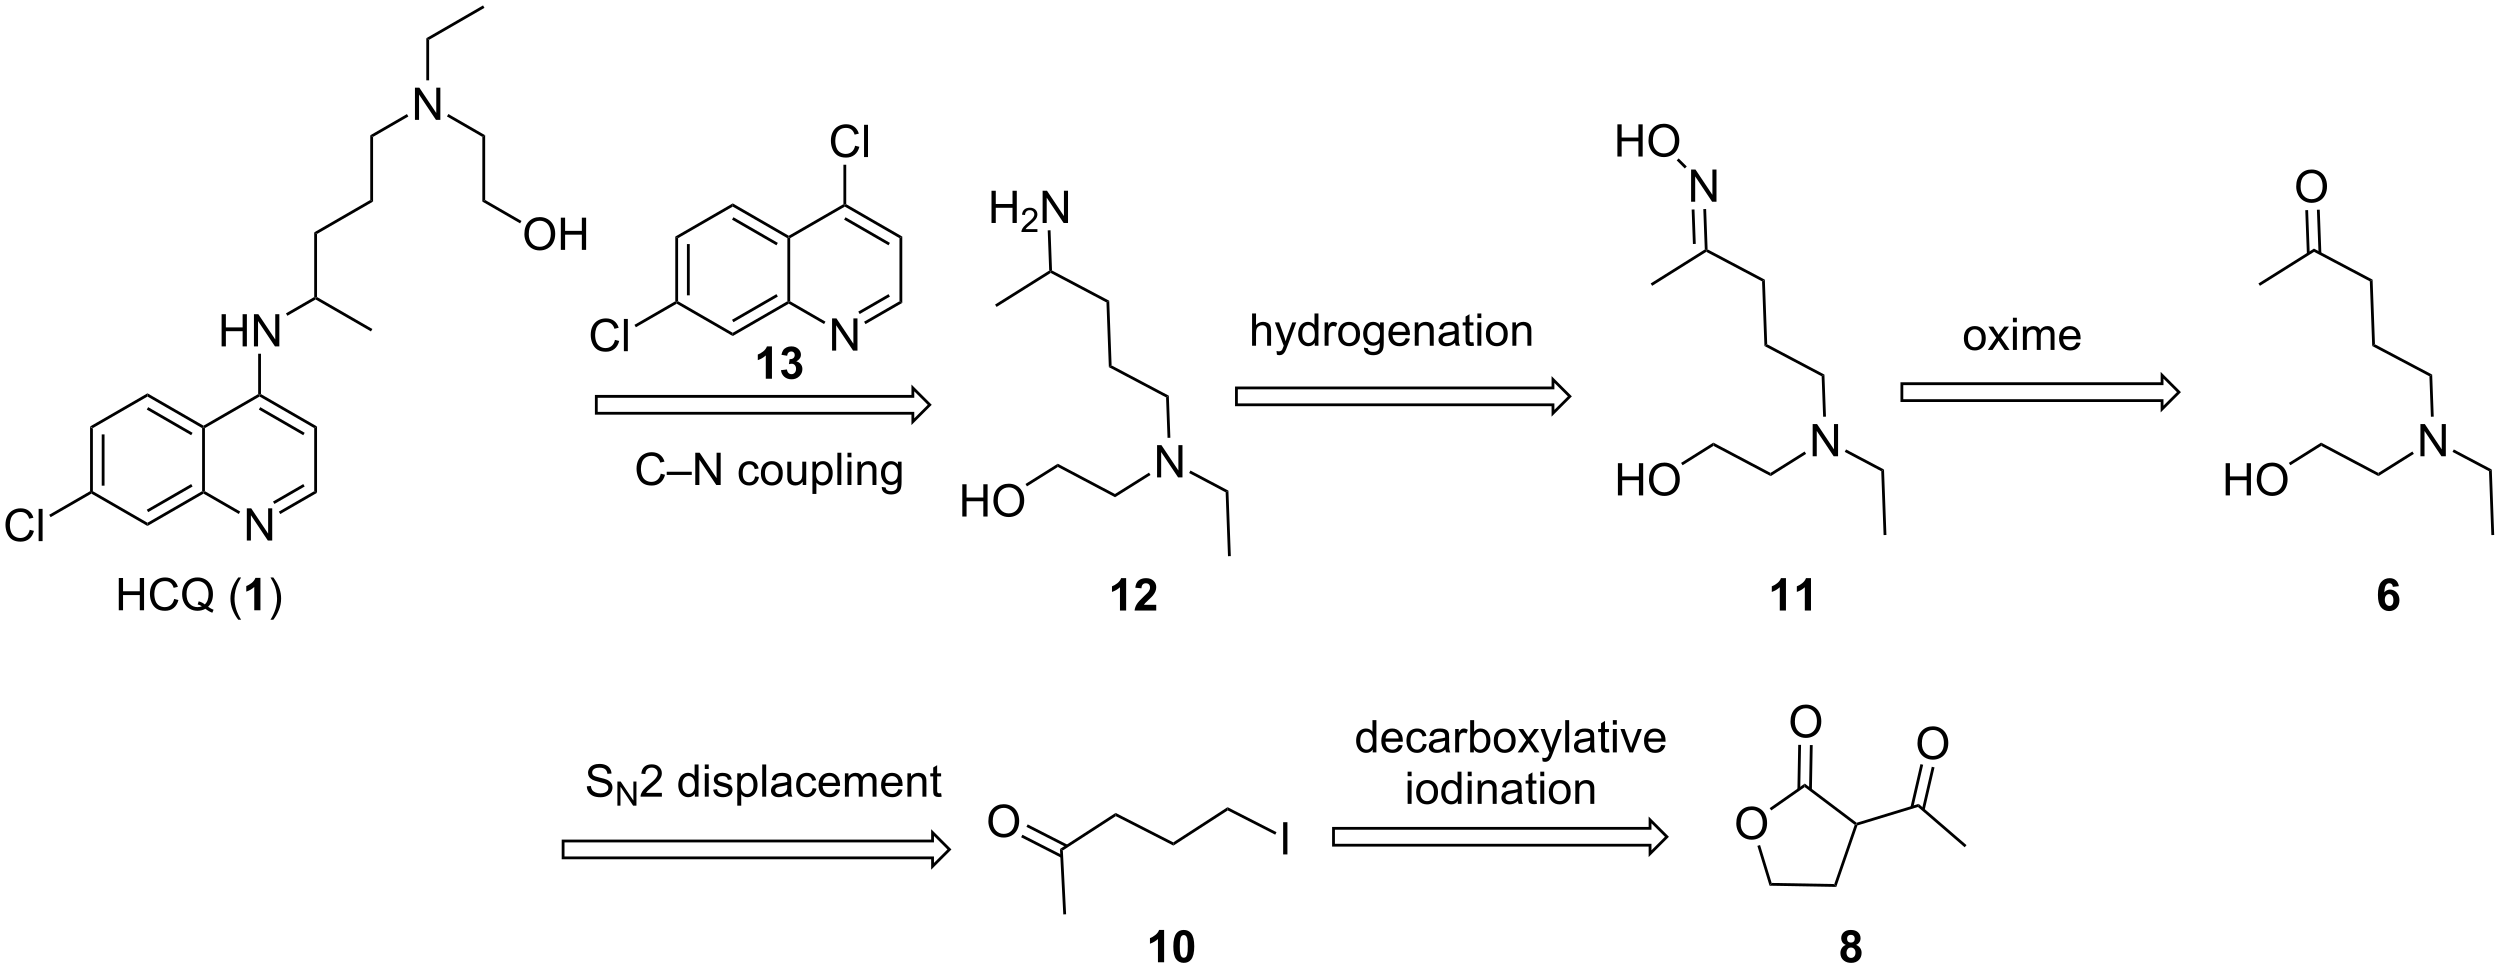 <?xml version="1.0" encoding="UTF-8"?>
<!DOCTYPE svg PUBLIC '-//W3C//DTD SVG 1.0//EN'
          'http://www.w3.org/TR/2001/REC-SVG-20010904/DTD/svg10.dtd'>
<svg stroke-dasharray="none" shape-rendering="auto" xmlns="http://www.w3.org/2000/svg" font-family="'Dialog'" text-rendering="auto" width="1024" fill-opacity="1" color-interpolation="auto" color-rendering="auto" preserveAspectRatio="xMidYMid meet" font-size="12px" viewBox="0 0 1024 397" fill="black" xmlns:xlink="http://www.w3.org/1999/xlink" stroke="black" image-rendering="auto" stroke-miterlimit="10" stroke-linecap="square" stroke-linejoin="miter" font-style="normal" stroke-width="1" height="397" stroke-dashoffset="0" font-weight="normal" stroke-opacity="1"
><!--Generated by the Batik Graphics2D SVG Generator--><defs id="genericDefs"
  /><g
  ><defs id="defs1"
    ><clipPath clipPathUnits="userSpaceOnUse" id="clipPath1"
      ><path d="M1.992 0.646 L458.885 0.646 L458.885 177.652 L1.992 177.652 L1.992 0.646 Z"
      /></clipPath
      ><clipPath clipPathUnits="userSpaceOnUse" id="clipPath2"
      ><path d="M0.336 64.057 L0.336 236.141 L444.526 236.141 L444.526 64.057 Z"
      /></clipPath
    ></defs
    ><g transform="scale(2.241,2.241) translate(-1.992,-0.646) matrix(1.029,0,0,1.029,1.646,-65.243)"
    ><path d="M16.334 139.851 L16.834 140.14 L16.834 151.351 L16.584 151.496 L16.334 151.351 ZM18.404 141.191 L18.404 150.301 L18.904 150.301 L18.904 141.191 Z" stroke="none" clip-path="url(#clipPath2)"
    /></g
    ><g transform="matrix(2.305,0,0,2.305,-0.776,-147.672)"
    ><path d="M16.584 151.784 L16.584 151.496 L16.834 151.351 L26.544 156.957 L26.544 157.534 Z" stroke="none" clip-path="url(#clipPath2)"
    /></g
    ><g transform="matrix(2.305,0,0,2.305,-0.776,-147.672)"
    ><path d="M26.544 157.534 L26.544 156.957 L36.253 151.351 L36.503 151.496 L36.503 151.784 ZM26.669 155.072 L34.558 150.517 L34.308 150.084 L26.419 154.639 Z" stroke="none" clip-path="url(#clipPath2)"
    /></g
    ><g transform="matrix(2.305,0,0,2.305,-0.776,-147.672)"
    ><path d="M36.753 151.351 L36.503 151.496 L36.253 151.351 L36.253 140.14 L36.503 139.996 L36.753 140.14 Z" stroke="none" clip-path="url(#clipPath2)"
    /></g
    ><g transform="matrix(2.305,0,0,2.305,-0.776,-147.672)"
    ><path d="M36.503 139.707 L36.503 139.996 L36.253 140.14 L26.544 134.534 L26.544 133.957 ZM34.558 140.974 L26.669 136.419 L26.419 136.852 L34.308 141.407 Z" stroke="none" clip-path="url(#clipPath2)"
    /></g
    ><g transform="matrix(2.305,0,0,2.305,-0.776,-147.672)"
    ><path d="M26.544 133.957 L26.544 134.534 L16.834 140.14 L16.334 139.851 Z" stroke="none" clip-path="url(#clipPath2)"
    /></g
    ><g transform="matrix(2.305,0,0,2.305,-0.776,-147.672)"
    ><path d="M44.197 160.121 L44.197 154.394 L44.975 154.394 L47.983 158.889 L47.983 154.394 L48.71 154.394 L48.71 160.121 L47.931 160.121 L44.923 155.621 L44.923 160.121 L44.197 160.121 Z" stroke="none" clip-path="url(#clipPath2)"
    /></g
    ><g transform="matrix(2.305,0,0,2.305,-0.776,-147.672)"
    ><path d="M36.503 151.784 L36.503 151.496 L36.753 151.351 L43.022 154.971 L42.772 155.404 Z" stroke="none" clip-path="url(#clipPath2)"
    /></g
    ><g transform="matrix(2.305,0,0,2.305,-0.776,-147.672)"
    ><path d="M50.137 155.413 L49.887 154.98 L56.172 151.351 L56.672 151.64 ZM49.102 153.62 L54.477 150.517 L54.227 150.084 L48.852 153.187 Z" stroke="none" clip-path="url(#clipPath2)"
    /></g
    ><g transform="matrix(2.305,0,0,2.305,-0.776,-147.672)"
    ><path d="M56.672 151.64 L56.172 151.351 L56.172 140.14 L56.672 139.851 Z" stroke="none" clip-path="url(#clipPath2)"
    /></g
    ><g transform="matrix(2.305,0,0,2.305,-0.776,-147.672)"
    ><path d="M56.672 139.851 L56.172 140.14 L46.462 134.534 L46.462 134.246 L46.712 134.101 ZM54.477 140.974 L46.587 136.419 L46.337 136.852 L54.227 141.407 Z" stroke="none" clip-path="url(#clipPath2)"
    /></g
    ><g transform="matrix(2.305,0,0,2.305,-0.776,-147.672)"
    ><path d="M46.212 134.101 L46.462 134.246 L46.462 134.534 L36.753 140.14 L36.503 139.996 L36.503 139.707 Z" stroke="none" clip-path="url(#clipPath2)"
    /></g
    ><g transform="matrix(2.305,0,0,2.305,-0.776,-147.672)"
    ><path d="M5.613 158.213 L6.371 158.403 Q6.134 159.338 5.514 159.83 Q4.895 160.32 4.001 160.32 Q3.074 160.32 2.494 159.942 Q1.915 159.565 1.611 158.851 Q1.309 158.135 1.309 157.315 Q1.309 156.419 1.65 155.755 Q1.994 155.088 2.624 154.742 Q3.254 154.395 4.012 154.395 Q4.871 154.395 5.457 154.833 Q6.043 155.27 6.275 156.065 L5.527 156.239 Q5.33 155.614 4.949 155.33 Q4.572 155.044 3.996 155.044 Q3.337 155.044 2.892 155.361 Q2.449 155.676 2.27 156.21 Q2.09 156.744 2.09 157.309 Q2.09 158.041 2.303 158.585 Q2.517 159.13 2.965 159.4 Q3.415 159.669 3.939 159.669 Q4.574 159.669 5.014 159.301 Q5.457 158.934 5.613 158.213 ZM7.201 160.221 L7.201 154.494 L7.904 154.494 L7.904 160.221 L7.201 160.221 Z" stroke="none" clip-path="url(#clipPath2)"
    /></g
    ><g transform="matrix(2.305,0,0,2.305,-0.776,-147.672)"
    ><path d="M16.334 151.351 L16.584 151.496 L16.584 151.784 L9.331 155.972 L9.081 155.539 Z" stroke="none" clip-path="url(#clipPath2)"
    /></g
    ><g transform="matrix(2.305,0,0,2.305,-0.776,-147.672)"
    ><path d="M39.716 125.621 L39.716 119.894 L40.474 119.894 L40.474 122.246 L43.45 122.246 L43.45 119.894 L44.208 119.894 L44.208 125.621 L43.45 125.621 L43.45 122.92 L40.474 122.92 L40.474 125.621 L39.716 125.621 ZM45.462 125.621 L45.462 119.894 L46.241 119.894 L49.249 124.389 L49.249 119.894 L49.975 119.894 L49.975 125.621 L49.197 125.621 L46.189 121.121 L46.189 125.621 L45.462 125.621 Z" stroke="none" clip-path="url(#clipPath2)"
    /></g
    ><g transform="matrix(2.305,0,0,2.305,-0.776,-147.672)"
    ><path d="M46.712 134.101 L46.462 134.246 L46.212 134.101 L46.212 126.921 L46.712 126.921 Z" stroke="none" clip-path="url(#clipPath2)"
    /></g
    ><g transform="matrix(2.305,0,0,2.305,-0.776,-147.672)"
    ><path d="M51.403 120.182 L51.153 119.749 L56.171 116.851 L56.421 116.996 L56.421 117.284 Z" stroke="none" clip-path="url(#clipPath2)"
    /></g
    ><g transform="matrix(2.305,0,0,2.305,-0.776,-147.672)"
    ><path d="M56.421 117.284 L56.421 116.996 L56.671 116.851 L66.506 122.529 L66.256 122.962 Z" stroke="none" clip-path="url(#clipPath2)"
    /></g
    ><g transform="matrix(2.305,0,0,2.305,-0.776,-147.672)"
    ><path d="M56.671 116.851 L56.421 116.996 L56.171 116.851 L56.171 105.351 L56.671 105.64 Z" stroke="none" clip-path="url(#clipPath2)"
    /></g
    ><g transform="matrix(2.305,0,0,2.305,-0.776,-147.672)"
    ><path d="M56.671 105.64 L56.171 105.351 L66.131 99.601 L66.631 99.89 Z" stroke="none" clip-path="url(#clipPath2)"
    /></g
    ><g transform="matrix(2.305,0,0,2.305,-0.776,-147.672)"
    ><path d="M66.631 99.89 L66.131 99.601 L66.131 88.101 L66.631 88.39 Z" stroke="none" clip-path="url(#clipPath2)"
    /></g
    ><g transform="matrix(2.305,0,0,2.305,-0.776,-147.672)"
    ><path d="M74.074 85.371 L74.074 79.644 L74.853 79.644 L77.861 84.139 L77.861 79.644 L78.587 79.644 L78.587 85.371 L77.809 85.371 L74.801 80.871 L74.801 85.371 L74.074 85.371 Z" stroke="none" clip-path="url(#clipPath2)"
    /></g
    ><g transform="matrix(2.305,0,0,2.305,-0.776,-147.672)"
    ><path d="M66.631 88.39 L66.131 88.101 L72.649 84.338 L72.899 84.771 Z" stroke="none" clip-path="url(#clipPath2)"
    /></g
    ><g transform="matrix(2.305,0,0,2.305,-0.776,-147.672)"
    ><path d="M79.765 84.762 L80.015 84.329 L86.549 88.101 L86.049 88.39 Z" stroke="none" clip-path="url(#clipPath2)"
    /></g
    ><g transform="matrix(2.305,0,0,2.305,-0.776,-147.672)"
    ><path d="M76.59 78.336 L76.09 78.336 L76.09 70.851 L76.59 71.14 Z" stroke="none" clip-path="url(#clipPath2)"
    /></g
    ><g transform="matrix(2.305,0,0,2.305,-0.776,-147.672)"
    ><path d="M76.59 71.14 L76.09 70.851 L86.174 65.029 L86.424 65.462 Z" stroke="none" clip-path="url(#clipPath2)"
    /></g
    ><g transform="matrix(2.305,0,0,2.305,-0.776,-147.672)"
    ><path d="M86.049 88.39 L86.549 88.101 L86.549 99.601 L86.049 99.89 Z" stroke="none" clip-path="url(#clipPath2)"
    /></g
    ><g transform="matrix(2.305,0,0,2.305,-0.776,-147.672)"
    ><path d="M93.522 105.682 Q93.522 104.255 94.287 103.45 Q95.053 102.643 96.264 102.643 Q97.055 102.643 97.691 103.023 Q98.329 103.4 98.662 104.078 Q98.998 104.755 98.998 105.614 Q98.998 106.486 98.647 107.174 Q98.295 107.861 97.649 108.216 Q97.006 108.57 96.259 108.57 Q95.451 108.57 94.813 108.179 Q94.178 107.786 93.85 107.111 Q93.522 106.434 93.522 105.682 ZM94.303 105.692 Q94.303 106.728 94.858 107.325 Q95.415 107.919 96.256 107.919 Q97.11 107.919 97.662 107.317 Q98.217 106.716 98.217 105.611 Q98.217 104.911 97.98 104.39 Q97.743 103.869 97.287 103.583 Q96.834 103.294 96.266 103.294 Q95.462 103.294 94.881 103.848 Q94.303 104.4 94.303 105.692 ZM99.997 108.471 L99.997 102.744 L100.755 102.744 L100.755 105.096 L103.731 105.096 L103.731 102.744 L104.489 102.744 L104.489 108.471 L103.731 108.471 L103.731 105.77 L100.755 105.77 L100.755 108.471 L99.997 108.471 Z" stroke="none" clip-path="url(#clipPath2)"
    /></g
    ><g transform="matrix(2.305,0,0,2.305,-0.776,-147.672)"
    ><path d="M86.049 99.89 L86.549 99.601 L93.006 103.329 L92.756 103.762 Z" stroke="none" clip-path="url(#clipPath2)"
    /></g
    ><g transform="matrix(2.305,0,0,2.305,-0.776,-147.672)"
    ><path d="M176.528 103.69 L176.528 97.964 L177.286 97.964 L177.286 100.315 L180.262 100.315 L180.262 97.964 L181.02 97.964 L181.02 103.69 L180.262 103.69 L180.262 100.99 L177.286 100.99 L177.286 103.69 L176.528 103.69 Z" stroke="none" clip-path="url(#clipPath2)"
    /></g
    ><g transform="matrix(2.305,0,0,2.305,-0.776,-147.672)"
    ><path d="M184.686 104.783 L184.686 105.29 L181.846 105.29 Q181.841 105.099 181.909 104.923 Q182.016 104.634 182.255 104.353 Q182.495 104.072 182.946 103.703 Q183.645 103.128 183.891 102.792 Q184.137 102.456 184.137 102.158 Q184.137 101.845 183.913 101.63 Q183.69 101.413 183.329 101.413 Q182.948 101.413 182.72 101.642 Q182.491 101.871 182.489 102.275 L181.946 102.22 Q182.003 101.613 182.366 101.296 Q182.729 100.978 183.341 100.978 Q183.96 100.978 184.319 101.322 Q184.68 101.663 184.68 102.169 Q184.68 102.427 184.575 102.677 Q184.47 102.925 184.223 103.201 Q183.979 103.476 183.411 103.956 Q182.936 104.355 182.802 104.497 Q182.667 104.64 182.579 104.783 L184.686 104.783 Z" stroke="none" clip-path="url(#clipPath2)"
    /></g
    ><g transform="matrix(2.305,0,0,2.305,-0.776,-147.672)"
    ><path d="M185.611 103.69 L185.611 97.964 L186.39 97.964 L189.398 102.459 L189.398 97.964 L190.124 97.964 L190.124 103.69 L189.345 103.69 L186.338 99.19 L186.338 103.69 L185.611 103.69 Z" stroke="none" clip-path="url(#clipPath2)"
    /></g
    ><g transform="matrix(2.305,0,0,2.305,-0.776,-147.672)"
    ><path d="M186.516 105 L187.016 104.981 L187.28 112.129 L187.036 112.283 L186.781 112.148 Z" stroke="none" clip-path="url(#clipPath2)"
    /></g
    ><g transform="matrix(2.305,0,0,2.305,-0.776,-147.672)"
    ><path d="M186.781 112.148 L187.036 112.283 L187.046 112.571 L177.429 118.608 L177.163 118.185 Z" stroke="none" clip-path="url(#clipPath2)"
    /></g
    ><g transform="matrix(2.305,0,0,2.305,-0.776,-147.672)"
    ><path d="M187.046 112.571 L187.036 112.283 L187.28 112.129 L197.445 117.507 L196.956 117.814 Z" stroke="none" clip-path="url(#clipPath2)"
    /></g
    ><g transform="matrix(2.305,0,0,2.305,-0.776,-147.672)"
    ><path d="M196.956 117.814 L197.445 117.507 L197.87 129 L197.381 129.306 Z" stroke="none" clip-path="url(#clipPath2)"
    /></g
    ><g transform="matrix(2.305,0,0,2.305,-0.776,-147.672)"
    ><path d="M197.381 129.306 L197.87 129 L208.035 134.378 L207.546 134.685 Z" stroke="none" clip-path="url(#clipPath2)"
    /></g
    ><g transform="matrix(2.305,0,0,2.305,-0.776,-147.672)"
    ><path d="M205.949 148.899 L205.949 143.172 L206.728 143.172 L209.736 147.667 L209.736 143.172 L210.462 143.172 L210.462 148.899 L209.684 148.899 L206.676 144.399 L206.676 148.899 L205.949 148.899 Z" stroke="none" clip-path="url(#clipPath2)"
    /></g
    ><g transform="matrix(2.305,0,0,2.305,-0.776,-147.672)"
    ><path d="M207.546 134.685 L208.035 134.378 L208.311 141.855 L207.811 141.873 Z" stroke="none" clip-path="url(#clipPath2)"
    /></g
    ><g transform="matrix(2.305,0,0,2.305,-0.776,-147.672)"
    ><path d="M204.516 148.05 L204.782 148.473 L198.485 152.426 L198.464 151.849 Z" stroke="none" clip-path="url(#clipPath2)"
    /></g
    ><g transform="matrix(2.305,0,0,2.305,-0.776,-147.672)"
    ><path d="M211.648 148.123 L211.882 147.681 L218.624 151.248 L218.135 151.555 Z" stroke="none" clip-path="url(#clipPath2)"
    /></g
    ><g transform="matrix(2.305,0,0,2.305,-0.776,-147.672)"
    ><path d="M218.135 151.555 L218.624 151.248 L219.054 162.885 L218.554 162.903 Z" stroke="none" clip-path="url(#clipPath2)"
    /></g
    ><g transform="matrix(2.305,0,0,2.305,-0.776,-147.672)"
    ><path d="M198.464 151.849 L198.485 152.426 L188.32 147.048 L188.299 146.471 Z" stroke="none" clip-path="url(#clipPath2)"
    /></g
    ><g transform="matrix(2.305,0,0,2.305,-0.776,-147.672)"
    ><path d="M171.339 155.848 L171.339 150.121 L172.097 150.121 L172.097 152.473 L175.073 152.473 L175.073 150.121 L175.831 150.121 L175.831 155.848 L175.073 155.848 L175.073 153.147 L172.097 153.147 L172.097 155.848 L171.339 155.848 ZM176.864 153.059 Q176.864 151.632 177.63 150.827 Q178.395 150.02 179.606 150.02 Q180.398 150.02 181.033 150.4 Q181.671 150.778 182.005 151.455 Q182.34 152.132 182.34 152.991 Q182.34 153.863 181.989 154.551 Q181.637 155.238 180.992 155.593 Q180.348 155.947 179.601 155.947 Q178.793 155.947 178.155 155.556 Q177.52 155.163 177.192 154.488 Q176.864 153.811 176.864 153.059 ZM177.645 153.069 Q177.645 154.106 178.2 154.702 Q178.757 155.296 179.598 155.296 Q180.452 155.296 181.005 154.694 Q181.559 154.093 181.559 152.988 Q181.559 152.288 181.322 151.767 Q181.085 151.246 180.63 150.96 Q180.176 150.671 179.609 150.671 Q178.804 150.671 178.223 151.226 Q177.645 151.778 177.645 153.069 Z" stroke="none" clip-path="url(#clipPath2)"
    /></g
    ><g transform="matrix(2.305,0,0,2.305,-0.776,-147.672)"
    ><path d="M188.299 146.471 L188.32 147.048 L182.832 150.493 L182.566 150.069 Z" stroke="none" clip-path="url(#clipPath2)"
    /></g
    ><g transform="matrix(2.305,0,0,2.305,-0.776,-147.672)"
    ><path d="M300.846 99.915 L300.846 94.189 L301.624 94.189 L304.632 98.684 L304.632 94.189 L305.358 94.189 L305.358 99.915 L304.58 99.915 L301.572 95.415 L301.572 99.915 L300.846 99.915 Z" stroke="none" clip-path="url(#clipPath2)"
    /></g
    ><g transform="matrix(2.305,0,0,2.305,-0.776,-147.672)"
    ><path d="M303.016 101.225 L303.515 101.206 L303.78 108.379 L303.536 108.533 L303.281 108.398 ZM300.947 101.301 L301.173 107.424 L301.673 107.406 L301.447 101.283 Z" stroke="none" clip-path="url(#clipPath2)"
    /></g
    ><g transform="matrix(2.305,0,0,2.305,-0.776,-147.672)"
    ><path d="M303.281 108.398 L303.536 108.533 L303.546 108.821 L293.928 114.858 L293.663 114.435 Z" stroke="none" clip-path="url(#clipPath2)"
    /></g
    ><g transform="matrix(2.305,0,0,2.305,-0.776,-147.672)"
    ><path d="M303.546 108.821 L303.536 108.533 L303.78 108.379 L313.945 113.757 L313.456 114.064 Z" stroke="none" clip-path="url(#clipPath2)"
    /></g
    ><g transform="matrix(2.305,0,0,2.305,-0.776,-147.672)"
    ><path d="M313.456 114.064 L313.945 113.757 L314.37 125.25 L313.881 125.556 Z" stroke="none" clip-path="url(#clipPath2)"
    /></g
    ><g transform="matrix(2.305,0,0,2.305,-0.776,-147.672)"
    ><path d="M313.881 125.556 L314.37 125.25 L324.534 130.628 L324.046 130.935 Z" stroke="none" clip-path="url(#clipPath2)"
    /></g
    ><g transform="matrix(2.305,0,0,2.305,-0.776,-147.672)"
    ><path d="M322.449 145.149 L322.449 139.422 L323.228 139.422 L326.236 143.917 L326.236 139.422 L326.962 139.422 L326.962 145.149 L326.183 145.149 L323.176 140.649 L323.176 145.149 L322.449 145.149 Z" stroke="none" clip-path="url(#clipPath2)"
    /></g
    ><g transform="matrix(2.305,0,0,2.305,-0.776,-147.672)"
    ><path d="M324.046 130.935 L324.534 130.628 L324.811 138.105 L324.311 138.123 Z" stroke="none" clip-path="url(#clipPath2)"
    /></g
    ><g transform="matrix(2.305,0,0,2.305,-0.776,-147.672)"
    ><path d="M321.016 144.3 L321.282 144.723 L314.985 148.676 L314.964 148.099 Z" stroke="none" clip-path="url(#clipPath2)"
    /></g
    ><g transform="matrix(2.305,0,0,2.305,-0.776,-147.672)"
    ><path d="M328.148 144.373 L328.382 143.931 L335.124 147.498 L334.635 147.805 Z" stroke="none" clip-path="url(#clipPath2)"
    /></g
    ><g transform="matrix(2.305,0,0,2.305,-0.776,-147.672)"
    ><path d="M334.635 147.805 L335.124 147.498 L335.554 159.135 L335.054 159.153 Z" stroke="none" clip-path="url(#clipPath2)"
    /></g
    ><g transform="matrix(2.305,0,0,2.305,-0.776,-147.672)"
    ><path d="M314.964 148.099 L314.985 148.676 L304.82 143.298 L304.799 142.721 Z" stroke="none" clip-path="url(#clipPath2)"
    /></g
    ><g transform="matrix(2.305,0,0,2.305,-0.776,-147.672)"
    ><path d="M287.839 152.098 L287.839 146.371 L288.597 146.371 L288.597 148.723 L291.574 148.723 L291.574 146.371 L292.331 146.371 L292.331 152.098 L291.574 152.098 L291.574 149.397 L288.597 149.397 L288.597 152.098 L287.839 152.098 ZM293.364 149.309 Q293.364 147.882 294.13 147.077 Q294.895 146.27 296.106 146.27 Q296.898 146.27 297.533 146.65 Q298.171 147.028 298.505 147.705 Q298.84 148.382 298.84 149.241 Q298.84 150.113 298.489 150.801 Q298.137 151.488 297.491 151.843 Q296.848 152.197 296.101 152.197 Q295.293 152.197 294.656 151.806 Q294.02 151.413 293.692 150.738 Q293.364 150.061 293.364 149.309 ZM294.145 149.319 Q294.145 150.356 294.7 150.952 Q295.257 151.546 296.098 151.546 Q296.952 151.546 297.505 150.944 Q298.059 150.343 298.059 149.238 Q298.059 148.538 297.822 148.017 Q297.585 147.496 297.13 147.21 Q296.676 146.921 296.109 146.921 Q295.304 146.921 294.723 147.476 Q294.145 148.028 294.145 149.319 Z" stroke="none" clip-path="url(#clipPath2)"
    /></g
    ><g transform="matrix(2.305,0,0,2.305,-0.776,-147.672)"
    ><path d="M304.799 142.721 L304.82 143.298 L299.332 146.743 L299.066 146.319 Z" stroke="none" clip-path="url(#clipPath2)"
    /></g
    ><g stroke-linecap="butt" stroke-width="0.5" transform="matrix(2.305,0,0,2.305,-0.776,-147.672)"
    ><path fill="none" d="M220.052 133 L220.052 136 L276.302 136 L276.302 137.5 L279.302 134.5 L276.302 131.5 L276.302 133 Z" clip-path="url(#clipPath2)"
    /></g
    ><g transform="matrix(2.305,0,0,2.305,-0.776,-147.672)"
    ><path d="M287.749 91.884 L287.749 86.157 L288.507 86.157 L288.507 88.509 L291.483 88.509 L291.483 86.157 L292.241 86.157 L292.241 91.884 L291.483 91.884 L291.483 89.183 L288.507 89.183 L288.507 91.884 L287.749 91.884 ZM293.274 89.095 Q293.274 87.668 294.039 86.863 Q294.805 86.056 296.016 86.056 Q296.808 86.056 297.443 86.436 Q298.081 86.813 298.414 87.49 Q298.75 88.168 298.75 89.027 Q298.75 89.899 298.399 90.587 Q298.047 91.274 297.401 91.629 Q296.758 91.983 296.011 91.983 Q295.203 91.983 294.565 91.592 Q293.93 91.199 293.602 90.524 Q293.274 89.847 293.274 89.095 ZM294.055 89.105 Q294.055 90.141 294.61 90.738 Q295.167 91.332 296.008 91.332 Q296.862 91.332 297.414 90.73 Q297.969 90.129 297.969 89.024 Q297.969 88.324 297.732 87.803 Q297.495 87.282 297.039 86.996 Q296.586 86.707 296.019 86.707 Q295.214 86.707 294.633 87.261 Q294.055 87.813 294.055 89.105 Z" stroke="none" clip-path="url(#clipPath2)"
    /></g
    ><g transform="matrix(2.305,0,0,2.305,-0.776,-147.672)"
    ><path d="M300.075 93.651 L299.722 94.005 L298.288 92.571 L298.642 92.218 Z" stroke="none" clip-path="url(#clipPath2)"
    /></g
    ><g transform="matrix(2.305,0,0,2.305,-0.776,-147.672)"
    ><path d="M408.374 97.226 Q408.374 95.799 409.14 94.995 Q409.905 94.187 411.116 94.187 Q411.908 94.187 412.543 94.567 Q413.181 94.945 413.515 95.622 Q413.851 96.299 413.851 97.159 Q413.851 98.031 413.499 98.719 Q413.148 99.406 412.502 99.76 Q411.858 100.114 411.111 100.114 Q410.304 100.114 409.666 99.724 Q409.03 99.331 408.702 98.656 Q408.374 97.979 408.374 97.226 ZM409.155 97.237 Q409.155 98.273 409.71 98.87 Q410.267 99.463 411.108 99.463 Q411.963 99.463 412.515 98.862 Q413.07 98.26 413.07 97.156 Q413.07 96.456 412.832 95.935 Q412.596 95.414 412.14 95.127 Q411.687 94.838 411.119 94.838 Q410.314 94.838 409.733 95.393 Q409.155 95.945 409.155 97.237 Z" stroke="none" clip-path="url(#clipPath2)"
    /></g
    ><g transform="matrix(2.305,0,0,2.305,-0.776,-147.672)"
    ><path d="M409.987 101.416 L410.274 109.177 L410.773 109.159 L410.486 101.397 ZM412.055 101.339 L412.342 109.101 L412.842 109.082 L412.555 101.321 Z" stroke="none" clip-path="url(#clipPath2)"
    /></g
    ><g transform="matrix(2.305,0,0,2.305,-0.776,-147.672)"
    ><path d="M411.525 108.244 L411.546 108.821 L401.928 114.858 L401.663 114.435 Z" stroke="none" clip-path="url(#clipPath2)"
    /></g
    ><g transform="matrix(2.305,0,0,2.305,-0.776,-147.672)"
    ><path d="M411.546 108.821 L411.525 108.244 L421.945 113.757 L421.456 114.064 Z" stroke="none" clip-path="url(#clipPath2)"
    /></g
    ><g transform="matrix(2.305,0,0,2.305,-0.776,-147.672)"
    ><path d="M421.456 114.064 L421.945 113.757 L422.37 125.25 L421.881 125.556 Z" stroke="none" clip-path="url(#clipPath2)"
    /></g
    ><g transform="matrix(2.305,0,0,2.305,-0.776,-147.672)"
    ><path d="M421.881 125.556 L422.37 125.25 L432.534 130.628 L432.046 130.935 Z" stroke="none" clip-path="url(#clipPath2)"
    /></g
    ><g transform="matrix(2.305,0,0,2.305,-0.776,-147.672)"
    ><path d="M430.449 145.149 L430.449 139.422 L431.228 139.422 L434.236 143.917 L434.236 139.422 L434.962 139.422 L434.962 145.149 L434.183 145.149 L431.176 140.649 L431.176 145.149 L430.449 145.149 Z" stroke="none" clip-path="url(#clipPath2)"
    /></g
    ><g transform="matrix(2.305,0,0,2.305,-0.776,-147.672)"
    ><path d="M432.046 130.935 L432.534 130.628 L432.811 138.105 L432.311 138.123 Z" stroke="none" clip-path="url(#clipPath2)"
    /></g
    ><g transform="matrix(2.305,0,0,2.305,-0.776,-147.672)"
    ><path d="M429.016 144.3 L429.282 144.723 L422.985 148.676 L422.964 148.099 Z" stroke="none" clip-path="url(#clipPath2)"
    /></g
    ><g transform="matrix(2.305,0,0,2.305,-0.776,-147.672)"
    ><path d="M436.148 144.373 L436.382 143.931 L443.124 147.498 L442.635 147.805 Z" stroke="none" clip-path="url(#clipPath2)"
    /></g
    ><g transform="matrix(2.305,0,0,2.305,-0.776,-147.672)"
    ><path d="M442.635 147.805 L443.124 147.498 L443.554 159.135 L443.054 159.153 Z" stroke="none" clip-path="url(#clipPath2)"
    /></g
    ><g transform="matrix(2.305,0,0,2.305,-0.776,-147.672)"
    ><path d="M422.964 148.099 L422.985 148.676 L412.82 143.298 L412.799 142.721 Z" stroke="none" clip-path="url(#clipPath2)"
    /></g
    ><g transform="matrix(2.305,0,0,2.305,-0.776,-147.672)"
    ><path d="M395.839 152.098 L395.839 146.371 L396.597 146.371 L396.597 148.723 L399.574 148.723 L399.574 146.371 L400.331 146.371 L400.331 152.098 L399.574 152.098 L399.574 149.397 L396.597 149.397 L396.597 152.098 L395.839 152.098 ZM401.364 149.309 Q401.364 147.882 402.13 147.077 Q402.895 146.27 404.106 146.27 Q404.898 146.27 405.533 146.65 Q406.171 147.028 406.505 147.705 Q406.84 148.382 406.84 149.241 Q406.84 150.113 406.489 150.801 Q406.137 151.488 405.491 151.843 Q404.848 152.197 404.101 152.197 Q403.293 152.197 402.656 151.806 Q402.02 151.413 401.692 150.738 Q401.364 150.061 401.364 149.309 ZM402.145 149.319 Q402.145 150.356 402.7 150.952 Q403.257 151.546 404.098 151.546 Q404.952 151.546 405.505 150.944 Q406.059 150.343 406.059 149.238 Q406.059 148.538 405.822 148.017 Q405.585 147.496 405.13 147.21 Q404.676 146.921 404.109 146.921 Q403.304 146.921 402.723 147.476 Q402.145 148.028 402.145 149.319 Z" stroke="none" clip-path="url(#clipPath2)"
    /></g
    ><g transform="matrix(2.305,0,0,2.305,-0.776,-147.672)"
    ><path d="M412.799 142.721 L412.82 143.298 L407.332 146.743 L407.066 146.319 Z" stroke="none" clip-path="url(#clipPath2)"
    /></g
    ><g transform="matrix(2.305,0,0,2.305,-0.776,-147.672)"
    ><path d="M175.969 210.013 Q175.969 208.587 176.735 207.782 Q177.501 206.975 178.712 206.975 Q179.503 206.975 180.139 207.355 Q180.777 207.732 181.11 208.409 Q181.446 209.087 181.446 209.946 Q181.446 210.818 181.094 211.506 Q180.743 212.193 180.097 212.547 Q179.454 212.902 178.706 212.902 Q177.899 212.902 177.261 212.511 Q176.626 212.118 176.297 211.443 Q175.969 210.766 175.969 210.013 ZM176.751 210.024 Q176.751 211.06 177.305 211.657 Q177.863 212.25 178.704 212.25 Q179.558 212.25 180.11 211.649 Q180.665 211.047 180.665 209.943 Q180.665 209.243 180.428 208.722 Q180.191 208.201 179.735 207.915 Q179.282 207.625 178.714 207.625 Q177.909 207.625 177.329 208.18 Q176.751 208.732 176.751 210.024 Z" stroke="none" clip-path="url(#clipPath2)"
    /></g
    ><g transform="matrix(2.305,0,0,2.305,-0.776,-147.672)"
    ><path d="M181.792 212.848 L188.894 216.477 L189.122 216.031 L182.02 212.402 ZM182.734 211.004 L189.836 214.633 L190.064 214.188 L182.962 210.559 Z" stroke="none" clip-path="url(#clipPath2)"
    /></g
    ><g transform="matrix(2.305,0,0,2.305,-0.776,-147.672)"
    ><path d="M188.69 214.929 L189.204 215.192 L189.785 226.533 L189.285 226.558 Z" stroke="none" clip-path="url(#clipPath2)"
    /></g
    ><g transform="matrix(2.305,0,0,2.305,-0.776,-147.672)"
    ><path d="M189.204 215.192 L188.69 214.929 L198.584 208.52 L198.614 209.097 Z" stroke="none" clip-path="url(#clipPath2)"
    /></g
    ><g transform="matrix(2.305,0,0,2.305,-0.776,-147.672)"
    ><path d="M198.614 209.097 L198.584 208.52 L208.825 213.753 L208.854 214.33 Z" stroke="none" clip-path="url(#clipPath2)"
    /></g
    ><g transform="matrix(2.305,0,0,2.305,-0.776,-147.672)"
    ><path d="M208.854 214.33 L208.825 213.753 L218.476 207.501 L218.506 208.078 Z" stroke="none" clip-path="url(#clipPath2)"
    /></g
    ><g transform="matrix(2.305,0,0,2.305,-0.776,-147.672)"
    ><path d="M228.354 215.897 L228.354 210.171 L229.112 210.171 L229.112 215.897 L228.354 215.897 Z" stroke="none" clip-path="url(#clipPath2)"
    /></g
    ><g transform="matrix(2.305,0,0,2.305,-0.776,-147.672)"
    ><path d="M218.506 208.078 L218.476 207.501 L227.171 211.944 L226.943 212.389 Z" stroke="none" clip-path="url(#clipPath2)"
    /></g
    ><g transform="matrix(2.305,0,0,2.305,-0.776,-147.672)"
    ><path d="M308.877 210.396 Q308.877 208.969 309.642 208.164 Q310.408 207.357 311.619 207.357 Q312.411 207.357 313.046 207.737 Q313.684 208.115 314.017 208.792 Q314.353 209.469 314.353 210.328 Q314.353 211.201 314.002 211.888 Q313.65 212.576 313.004 212.93 Q312.361 213.284 311.614 213.284 Q310.807 213.284 310.168 212.893 Q309.533 212.5 309.205 211.826 Q308.877 211.149 308.877 210.396 ZM309.658 210.406 Q309.658 211.443 310.213 212.039 Q310.77 212.633 311.611 212.633 Q312.465 212.633 313.017 212.031 Q313.572 211.43 313.572 210.326 Q313.572 209.625 313.335 209.104 Q313.098 208.583 312.642 208.297 Q312.189 208.008 311.622 208.008 Q310.817 208.008 310.236 208.563 Q309.658 209.115 309.658 210.406 Z" stroke="none" clip-path="url(#clipPath2)"
    /></g
    ><g transform="matrix(2.305,0,0,2.305,-0.776,-147.672)"
    ><path d="M312.624 214.377 L313.102 214.231 L315.156 220.963 L314.784 221.456 Z" stroke="none" clip-path="url(#clipPath2)"
    /></g
    ><g transform="matrix(2.305,0,0,2.305,-0.776,-147.672)"
    ><path d="M314.784 221.456 L315.156 220.963 L326.291 221.163 L326.645 221.67 Z" stroke="none" clip-path="url(#clipPath2)"
    /></g
    ><g transform="matrix(2.305,0,0,2.305,-0.776,-147.672)"
    ><path d="M326.645 221.67 L326.291 221.163 L329.923 210.636 L330.218 210.545 L330.413 210.747 Z" stroke="none" clip-path="url(#clipPath2)"
    /></g
    ><g transform="matrix(2.305,0,0,2.305,-0.776,-147.672)"
    ><path d="M330.267 210.269 L330.218 210.545 L329.923 210.636 L321.032 203.928 L321.043 203.31 Z" stroke="none" clip-path="url(#clipPath2)"
    /></g
    ><g transform="matrix(2.305,0,0,2.305,-0.776,-147.672)"
    ><path d="M321.043 203.31 L321.032 203.928 L315.093 208.082 L314.806 207.672 Z" stroke="none" clip-path="url(#clipPath2)"
    /></g
    ><g transform="matrix(2.305,0,0,2.305,-0.776,-147.672)"
    ><path d="M318.508 192.307 Q318.508 190.88 319.274 190.075 Q320.039 189.268 321.25 189.268 Q322.042 189.268 322.677 189.648 Q323.315 190.026 323.649 190.703 Q323.985 191.38 323.985 192.239 Q323.985 193.112 323.633 193.799 Q323.282 194.487 322.636 194.841 Q321.993 195.195 321.245 195.195 Q320.438 195.195 319.8 194.804 Q319.164 194.411 318.836 193.737 Q318.508 193.06 318.508 192.307 ZM319.289 192.317 Q319.289 193.354 319.844 193.95 Q320.401 194.544 321.243 194.544 Q322.097 194.544 322.649 193.942 Q323.203 193.341 323.203 192.237 Q323.203 191.536 322.966 191.015 Q322.729 190.494 322.274 190.208 Q321.821 189.919 321.253 189.919 Q320.448 189.919 319.868 190.474 Q319.289 191.026 319.289 192.317 Z" stroke="none" clip-path="url(#clipPath2)"
    /></g
    ><g transform="matrix(2.305,0,0,2.305,-0.776,-147.672)"
    ><path d="M322.309 204.394 L322.452 196.47 L321.952 196.461 L321.809 204.385 ZM320.239 204.357 L320.382 196.433 L319.882 196.424 L319.74 204.348 Z" stroke="none" clip-path="url(#clipPath2)"
    /></g
    ><g transform="matrix(2.305,0,0,2.305,-0.776,-147.672)"
    ><path d="M330.413 210.747 L330.218 210.545 L330.267 210.269 L341.276 206.91 L341.159 207.469 Z" stroke="none" clip-path="url(#clipPath2)"
    /></g
    ><g transform="matrix(2.305,0,0,2.305,-0.776,-147.672)"
    ><path d="M341.159 207.469 L341.276 206.91 L349.787 214.249 L349.46 214.628 Z" stroke="none" clip-path="url(#clipPath2)"
    /></g
    ><g transform="matrix(2.305,0,0,2.305,-0.776,-147.672)"
    ><path d="M341.074 196.172 Q341.074 194.745 341.84 193.94 Q342.605 193.133 343.816 193.133 Q344.608 193.133 345.243 193.513 Q345.881 193.89 346.215 194.567 Q346.551 195.245 346.551 196.104 Q346.551 196.976 346.199 197.664 Q345.848 198.351 345.202 198.706 Q344.558 199.06 343.811 199.06 Q343.004 199.06 342.366 198.669 Q341.73 198.276 341.402 197.601 Q341.074 196.924 341.074 196.172 ZM341.855 196.182 Q341.855 197.219 342.41 197.815 Q342.967 198.409 343.808 198.409 Q344.663 198.409 345.215 197.807 Q345.769 197.206 345.769 196.101 Q345.769 195.401 345.532 194.88 Q345.295 194.359 344.84 194.073 Q344.387 193.784 343.819 193.784 Q343.014 193.784 342.433 194.338 Q341.855 194.89 341.855 196.182 Z" stroke="none" clip-path="url(#clipPath2)"
    /></g
    ><g transform="matrix(2.305,0,0,2.305,-0.776,-147.672)"
    ><path d="M342.347 208.01 L344.101 200.431 L343.614 200.318 L341.86 207.897 ZM340.318 207.595 L342.084 199.964 L341.597 199.851 L339.831 207.482 Z" stroke="none" clip-path="url(#clipPath2)"
    /></g
    ><g stroke-linecap="butt" stroke-width="0.5" transform="matrix(2.305,0,0,2.305,-0.776,-147.672)"
    ><path fill="none" d="M106.302 134.5 L106.302 137.5 L162.552 137.5 L162.552 139 L165.552 136 L162.552 133 L162.552 134.5 Z" clip-path="url(#clipPath2)"
    /></g
    ><g stroke-linecap="butt" stroke-width="0.5" transform="matrix(2.305,0,0,2.305,-0.776,-147.672)"
    ><path fill="none" d="M338.302 132.25 L338.302 135.25 L384.539 135.25 L384.539 136.75 L387.539 133.75 L384.539 130.75 L384.539 132.25 Z" clip-path="url(#clipPath2)"
    /></g
    ><g stroke-linecap="butt" stroke-width="0.5" transform="matrix(2.305,0,0,2.305,-0.776,-147.672)"
    ><path fill="none" d="M100.4 213.513 L100.4 216.513 L166.052 216.513 L166.052 218.013 L169.052 215.013 L166.052 212.013 L166.052 213.513 Z" clip-path="url(#clipPath2)"
    /></g
    ><g stroke-linecap="butt" stroke-width="0.5" transform="matrix(2.305,0,0,2.305,-0.776,-147.672)"
    ><path fill="none" d="M237.302 211.263 L237.302 214.263 L293.552 214.263 L293.552 215.763 L296.552 212.763 L293.552 209.763 L293.552 211.263 Z" clip-path="url(#clipPath2)"
    /></g
    ><g transform="matrix(2.305,0,0,2.305,-0.776,-147.672)"
    ><path d="M21.444 172.506 L21.444 166.779 L22.201 166.779 L22.201 169.131 L25.178 169.131 L25.178 166.779 L25.936 166.779 L25.936 172.506 L25.178 172.506 L25.178 169.805 L22.201 169.805 L22.201 172.506 L21.444 172.506 ZM31.284 170.498 L32.041 170.688 Q31.804 171.623 31.184 172.115 Q30.565 172.604 29.672 172.604 Q28.744 172.604 28.164 172.227 Q27.586 171.849 27.281 171.136 Q26.979 170.42 26.979 169.599 Q26.979 168.703 27.32 168.039 Q27.664 167.373 28.294 167.026 Q28.924 166.68 29.682 166.68 Q30.541 166.68 31.127 167.118 Q31.713 167.555 31.945 168.349 L31.198 168.524 Q31 167.899 30.619 167.615 Q30.242 167.328 29.666 167.328 Q29.007 167.328 28.562 167.646 Q28.119 167.961 27.94 168.495 Q27.76 169.029 27.76 169.594 Q27.76 170.326 27.974 170.87 Q28.187 171.414 28.635 171.685 Q29.086 171.953 29.609 171.953 Q30.244 171.953 30.684 171.586 Q31.127 171.219 31.284 170.498 ZM37.316 171.891 Q37.842 172.256 38.287 172.422 L38.066 172.951 Q37.449 172.729 36.834 172.248 Q36.199 172.604 35.428 172.604 Q34.652 172.604 34.019 172.229 Q33.386 171.852 33.043 171.172 Q32.701 170.493 32.701 169.641 Q32.701 168.795 33.045 168.099 Q33.389 167.404 34.024 167.042 Q34.66 166.677 35.444 166.677 Q36.238 166.677 36.873 167.055 Q37.511 167.43 37.845 168.11 Q38.178 168.787 38.178 169.638 Q38.178 170.344 37.962 170.909 Q37.748 171.474 37.316 171.891 ZM35.647 170.922 Q36.303 171.107 36.73 171.469 Q37.397 170.86 37.397 169.638 Q37.397 168.943 37.16 168.425 Q36.925 167.904 36.47 167.618 Q36.014 167.328 35.449 167.328 Q34.6 167.328 34.04 167.909 Q33.483 168.49 33.483 169.641 Q33.483 170.758 34.035 171.357 Q34.59 171.953 35.449 171.953 Q35.855 171.953 36.215 171.802 Q35.858 171.571 35.465 171.474 L35.647 170.922 ZM42.675 174.19 Q42.092 173.456 41.688 172.472 Q41.287 171.485 41.287 170.43 Q41.287 169.5 41.59 168.649 Q41.941 167.662 42.675 166.68 L43.178 166.68 Q42.707 167.493 42.553 167.841 Q42.316 168.381 42.178 168.966 Q42.011 169.696 42.011 170.435 Q42.011 172.313 43.178 174.19 L42.675 174.19 Z" stroke="none" clip-path="url(#clipPath2)"
    /></g
    ><g transform="matrix(2.305,0,0,2.305,-0.776,-147.672)"
    ><path d="M46.615 172.506 L45.519 172.506 L45.519 168.368 Q44.917 168.93 44.1 169.201 L44.1 168.203 Q44.529 168.063 45.032 167.672 Q45.537 167.279 45.725 166.756 L46.615 166.756 L46.615 172.506 Z" stroke="none" clip-path="url(#clipPath2)"
    /></g
    ><g transform="matrix(2.305,0,0,2.305,-0.776,-147.672)"
    ><path d="M48.906 174.19 L48.401 174.19 Q49.57 172.313 49.57 170.435 Q49.57 169.701 49.401 168.977 Q49.268 168.391 49.031 167.852 Q48.877 167.5 48.401 166.68 L48.906 166.68 Q49.64 167.662 49.992 168.649 Q50.291 169.5 50.291 170.43 Q50.291 171.485 49.888 172.472 Q49.484 173.456 48.906 174.19 Z" stroke="none" clip-path="url(#clipPath2)"
    /></g
    ><g transform="matrix(2.305,0,0,2.305,-0.776,-147.672)"
    ><path d="M104.614 203.797 L105.331 203.735 Q105.38 204.165 105.565 204.441 Q105.752 204.717 106.143 204.886 Q106.534 205.055 107.021 205.055 Q107.456 205.055 107.786 204.928 Q108.12 204.797 108.281 204.573 Q108.442 204.349 108.442 204.084 Q108.442 203.813 108.286 203.613 Q108.13 203.412 107.771 203.274 Q107.541 203.185 106.752 202.995 Q105.963 202.805 105.646 202.638 Q105.237 202.422 105.034 202.105 Q104.833 201.787 104.833 201.391 Q104.833 200.959 105.078 200.581 Q105.325 200.204 105.797 200.008 Q106.271 199.813 106.849 199.813 Q107.487 199.813 107.971 200.019 Q108.458 200.224 108.719 200.623 Q108.982 201.021 109.002 201.524 L108.276 201.579 Q108.216 201.037 107.877 200.761 Q107.541 200.482 106.88 200.482 Q106.192 200.482 105.877 200.735 Q105.565 200.985 105.565 201.342 Q105.565 201.649 105.786 201.849 Q106.005 202.047 106.93 202.258 Q107.854 202.467 108.198 202.623 Q108.698 202.852 108.935 203.206 Q109.174 203.56 109.174 204.021 Q109.174 204.477 108.911 204.883 Q108.651 205.287 108.159 205.513 Q107.669 205.738 107.057 205.738 Q106.278 205.738 105.752 205.511 Q105.229 205.282 104.93 204.829 Q104.63 204.373 104.614 203.797 Z" stroke="none" clip-path="url(#clipPath2)"
    /></g
    ><g transform="matrix(2.305,0,0,2.305,-0.776,-147.672)"
    ><path d="M110.048 207.238 L110.048 202.944 L110.632 202.944 L112.888 206.315 L112.888 202.944 L113.433 202.944 L113.433 207.238 L112.849 207.238 L110.593 203.863 L110.593 207.238 L110.048 207.238 Z" stroke="none" clip-path="url(#clipPath2)"
    /></g
    ><g transform="matrix(2.305,0,0,2.305,-0.776,-147.672)"
    ><path d="M117.953 204.961 L117.953 205.638 L114.166 205.638 Q114.158 205.383 114.249 205.149 Q114.393 204.763 114.71 204.388 Q115.031 204.013 115.632 203.521 Q116.564 202.756 116.893 202.308 Q117.221 201.86 117.221 201.461 Q117.221 201.045 116.921 200.758 Q116.624 200.469 116.143 200.469 Q115.635 200.469 115.33 200.774 Q115.025 201.079 115.023 201.618 L114.299 201.545 Q114.374 200.735 114.859 200.313 Q115.343 199.888 116.158 199.888 Q116.984 199.888 117.463 200.347 Q117.945 200.803 117.945 201.477 Q117.945 201.821 117.804 202.154 Q117.663 202.485 117.335 202.852 Q117.01 203.219 116.252 203.86 Q115.619 204.391 115.439 204.581 Q115.26 204.771 115.143 204.961 L117.953 204.961 ZM123.814 205.638 L123.814 205.115 Q123.421 205.732 122.656 205.732 Q122.158 205.732 121.742 205.459 Q121.328 205.185 121.098 204.696 Q120.869 204.204 120.869 203.568 Q120.869 202.946 121.075 202.441 Q121.283 201.935 121.697 201.667 Q122.111 201.396 122.624 201.396 Q122.999 201.396 123.291 201.555 Q123.585 201.711 123.768 201.967 L123.768 199.912 L124.468 199.912 L124.468 205.638 L123.814 205.638 ZM121.593 203.568 Q121.593 204.365 121.929 204.761 Q122.265 205.154 122.721 205.154 Q123.182 205.154 123.505 204.776 Q123.828 204.399 123.828 203.625 Q123.828 202.774 123.499 202.375 Q123.171 201.977 122.689 201.977 Q122.221 201.977 121.906 202.36 Q121.593 202.743 121.593 203.568 ZM125.576 200.719 L125.576 199.912 L126.279 199.912 L126.279 200.719 L125.576 200.719 ZM125.576 205.638 L125.576 201.49 L126.279 201.49 L126.279 205.638 L125.576 205.638 ZM127.07 204.399 L127.765 204.29 Q127.822 204.709 128.091 204.933 Q128.359 205.154 128.838 205.154 Q129.322 205.154 129.557 204.956 Q129.791 204.758 129.791 204.493 Q129.791 204.256 129.585 204.118 Q129.44 204.024 128.867 203.881 Q128.093 203.685 127.794 203.542 Q127.494 203.399 127.341 203.149 Q127.187 202.896 127.187 202.592 Q127.187 202.313 127.312 202.079 Q127.439 201.842 127.658 201.685 Q127.822 201.563 128.106 201.48 Q128.39 201.396 128.713 201.396 Q129.202 201.396 129.57 201.537 Q129.94 201.678 130.114 201.917 Q130.291 202.157 130.359 202.56 L129.671 202.654 Q129.624 202.334 129.398 202.154 Q129.174 201.974 128.765 201.974 Q128.281 201.974 128.072 202.136 Q127.867 202.295 127.867 202.508 Q127.867 202.646 127.953 202.756 Q128.038 202.868 128.221 202.943 Q128.327 202.982 128.843 203.123 Q129.588 203.321 129.882 203.448 Q130.179 203.576 130.346 203.818 Q130.515 204.06 130.515 204.42 Q130.515 204.771 130.309 205.081 Q130.104 205.391 129.716 205.563 Q129.33 205.732 128.843 205.732 Q128.033 205.732 127.609 205.396 Q127.187 205.06 127.07 204.399 ZM131.351 207.23 L131.351 201.49 L131.992 201.49 L131.992 202.029 Q132.218 201.711 132.502 201.555 Q132.788 201.396 133.195 201.396 Q133.726 201.396 134.132 201.67 Q134.538 201.943 134.744 202.441 Q134.952 202.938 134.952 203.532 Q134.952 204.17 134.723 204.68 Q134.494 205.188 134.059 205.461 Q133.624 205.732 133.143 205.732 Q132.791 205.732 132.512 205.584 Q132.234 205.435 132.054 205.209 L132.054 207.23 L131.351 207.23 ZM131.986 203.586 Q131.986 204.388 132.309 204.771 Q132.635 205.154 133.096 205.154 Q133.565 205.154 133.898 204.758 Q134.234 204.36 134.234 203.529 Q134.234 202.735 133.906 202.342 Q133.58 201.946 133.127 201.946 Q132.679 201.946 132.333 202.368 Q131.986 202.787 131.986 203.586 ZM135.785 205.638 L135.785 199.912 L136.488 199.912 L136.488 205.638 L135.785 205.638 ZM140.283 205.125 Q139.893 205.459 139.531 205.597 Q139.171 205.732 138.757 205.732 Q138.072 205.732 137.705 205.399 Q137.338 205.063 137.338 204.545 Q137.338 204.24 137.476 203.988 Q137.617 203.735 137.841 203.584 Q138.065 203.43 138.346 203.352 Q138.554 203.297 138.971 203.248 Q139.822 203.146 140.226 203.006 Q140.229 202.86 140.229 202.821 Q140.229 202.391 140.031 202.217 Q139.76 201.977 139.229 201.977 Q138.734 201.977 138.497 202.151 Q138.26 202.326 138.148 202.766 L137.46 202.672 Q137.554 202.232 137.768 201.961 Q137.984 201.688 138.39 201.542 Q138.796 201.396 139.33 201.396 Q139.861 201.396 140.192 201.521 Q140.525 201.646 140.682 201.836 Q140.838 202.024 140.9 202.313 Q140.937 202.493 140.937 202.961 L140.937 203.899 Q140.937 204.881 140.981 205.141 Q141.025 205.399 141.158 205.638 L140.424 205.638 Q140.315 205.42 140.283 205.125 ZM140.226 203.555 Q139.843 203.711 139.077 203.821 Q138.643 203.883 138.463 203.961 Q138.283 204.04 138.184 204.191 Q138.088 204.342 138.088 204.524 Q138.088 204.805 138.302 204.993 Q138.515 205.18 138.924 205.18 Q139.33 205.18 139.645 205.003 Q139.963 204.826 140.111 204.516 Q140.226 204.279 140.226 203.813 L140.226 203.555 ZM144.732 204.118 L145.425 204.209 Q145.311 204.922 144.845 205.329 Q144.378 205.732 143.699 205.732 Q142.847 205.732 142.329 205.175 Q141.811 204.618 141.811 203.579 Q141.811 202.907 142.032 202.404 Q142.256 201.899 142.712 201.649 Q143.167 201.396 143.701 201.396 Q144.378 201.396 144.808 201.738 Q145.238 202.079 145.357 202.709 L144.675 202.813 Q144.576 202.396 144.329 202.185 Q144.081 201.974 143.73 201.974 Q143.199 201.974 142.865 202.355 Q142.535 202.735 142.535 203.56 Q142.535 204.396 142.855 204.776 Q143.175 205.154 143.691 205.154 Q144.105 205.154 144.381 204.901 Q144.66 204.646 144.732 204.118 ZM148.865 204.303 L149.592 204.391 Q149.42 205.029 148.954 205.381 Q148.49 205.732 147.769 205.732 Q146.857 205.732 146.324 205.172 Q145.792 204.61 145.792 203.599 Q145.792 202.553 146.331 201.974 Q146.87 201.396 147.73 201.396 Q148.561 201.396 149.087 201.964 Q149.615 202.529 149.615 203.555 Q149.615 203.618 149.613 203.743 L146.519 203.743 Q146.558 204.428 146.904 204.792 Q147.253 205.154 147.772 205.154 Q148.16 205.154 148.433 204.951 Q148.706 204.748 148.865 204.303 ZM146.558 203.165 L148.873 203.165 Q148.826 202.641 148.607 202.381 Q148.272 201.974 147.738 201.974 Q147.253 201.974 146.923 202.3 Q146.592 202.623 146.558 203.165 ZM150.476 205.638 L150.476 201.49 L151.104 201.49 L151.104 202.071 Q151.299 201.766 151.622 201.581 Q151.947 201.396 152.361 201.396 Q152.822 201.396 153.117 201.589 Q153.413 201.779 153.533 202.123 Q154.025 201.396 154.815 201.396 Q155.432 201.396 155.762 201.738 Q156.096 202.079 156.096 202.79 L156.096 205.638 L155.398 205.638 L155.398 203.024 Q155.398 202.602 155.327 202.417 Q155.26 202.232 155.08 202.12 Q154.9 202.006 154.658 202.006 Q154.221 202.006 153.932 202.297 Q153.643 202.586 153.643 203.227 L153.643 205.638 L152.94 205.638 L152.94 202.943 Q152.94 202.474 152.768 202.24 Q152.596 202.006 152.205 202.006 Q151.908 202.006 151.656 202.162 Q151.406 202.318 151.291 202.62 Q151.179 202.92 151.179 203.485 L151.179 205.638 L150.476 205.638 ZM159.979 204.303 L160.705 204.391 Q160.533 205.029 160.067 205.381 Q159.604 205.732 158.882 205.732 Q157.971 205.732 157.437 205.172 Q156.906 204.61 156.906 203.599 Q156.906 202.553 157.445 201.974 Q157.984 201.396 158.843 201.396 Q159.674 201.396 160.2 201.964 Q160.729 202.529 160.729 203.555 Q160.729 203.618 160.726 203.743 L157.632 203.743 Q157.671 204.428 158.018 204.792 Q158.367 205.154 158.885 205.154 Q159.273 205.154 159.546 204.951 Q159.82 204.748 159.979 204.303 ZM157.671 203.165 L159.986 203.165 Q159.94 202.641 159.721 202.381 Q159.385 201.974 158.851 201.974 Q158.367 201.974 158.036 202.3 Q157.705 202.623 157.671 203.165 ZM161.589 205.638 L161.589 201.49 L162.222 201.49 L162.222 202.079 Q162.678 201.396 163.542 201.396 Q163.917 201.396 164.23 201.532 Q164.545 201.665 164.701 201.883 Q164.857 202.102 164.92 202.404 Q164.959 202.599 164.959 203.086 L164.959 205.638 L164.256 205.638 L164.256 203.115 Q164.256 202.685 164.173 202.472 Q164.092 202.258 163.883 202.133 Q163.675 202.006 163.394 202.006 Q162.943 202.006 162.618 202.292 Q162.292 202.576 162.292 203.373 L162.292 205.638 L161.589 205.638 ZM167.572 205.008 L167.674 205.631 Q167.377 205.693 167.143 205.693 Q166.76 205.693 166.549 205.573 Q166.338 205.451 166.252 205.253 Q166.166 205.055 166.166 204.422 L166.166 202.037 L165.65 202.037 L165.65 201.49 L166.166 201.49 L166.166 200.461 L166.867 200.04 L166.867 201.49 L167.572 201.49 L167.572 202.037 L166.867 202.037 L166.867 204.461 Q166.867 204.763 166.903 204.849 Q166.94 204.935 167.023 204.988 Q167.109 205.037 167.265 205.037 Q167.382 205.037 167.572 205.008 Z" stroke="none" clip-path="url(#clipPath2)"
    /></g
    ><g transform="matrix(2.305,0,0,2.305,-0.776,-147.672)"
    ><path d="M222.831 125.5 L222.831 119.773 L223.534 119.773 L223.534 121.828 Q224.026 121.258 224.776 121.258 Q225.237 121.258 225.575 121.44 Q225.917 121.62 226.062 121.94 Q226.208 122.26 226.208 122.87 L226.208 125.5 L225.505 125.5 L225.505 122.87 Q225.505 122.344 225.276 122.104 Q225.049 121.862 224.63 121.862 Q224.318 121.862 224.042 122.026 Q223.768 122.188 223.651 122.466 Q223.534 122.742 223.534 123.229 L223.534 125.5 L222.831 125.5 ZM227.249 127.099 L227.171 126.438 Q227.4 126.5 227.571 126.5 Q227.806 126.5 227.946 126.422 Q228.087 126.344 228.178 126.203 Q228.243 126.099 228.392 125.68 Q228.413 125.622 228.454 125.508 L226.881 121.352 L227.639 121.352 L228.501 123.753 Q228.671 124.211 228.803 124.713 Q228.923 124.229 229.092 123.768 L229.978 121.352 L230.681 121.352 L229.103 125.57 Q228.85 126.255 228.709 126.513 Q228.522 126.859 228.28 127.021 Q228.038 127.185 227.702 127.185 Q227.499 127.185 227.249 127.099 ZM233.97 125.5 L233.97 124.977 Q233.577 125.594 232.811 125.594 Q232.314 125.594 231.897 125.32 Q231.483 125.047 231.254 124.557 Q231.025 124.065 231.025 123.43 Q231.025 122.807 231.23 122.302 Q231.439 121.797 231.853 121.529 Q232.267 121.258 232.78 121.258 Q233.155 121.258 233.446 121.417 Q233.741 121.573 233.923 121.828 L233.923 119.773 L234.624 119.773 L234.624 125.5 L233.97 125.5 ZM231.749 123.43 Q231.749 124.227 232.084 124.622 Q232.421 125.016 232.876 125.016 Q233.337 125.016 233.66 124.638 Q233.983 124.26 233.983 123.487 Q233.983 122.635 233.655 122.237 Q233.327 121.838 232.845 121.838 Q232.376 121.838 232.061 122.221 Q231.749 122.604 231.749 123.43 ZM235.721 125.5 L235.721 121.352 L236.354 121.352 L236.354 121.979 Q236.596 121.539 236.799 121.398 Q237.005 121.258 237.252 121.258 Q237.607 121.258 237.974 121.484 L237.732 122.135 Q237.474 121.984 237.216 121.984 Q236.987 121.984 236.802 122.122 Q236.62 122.26 236.542 122.508 Q236.424 122.883 236.424 123.328 L236.424 125.5 L235.721 125.5 ZM238.13 123.424 Q238.13 122.273 238.771 121.719 Q239.307 121.258 240.075 121.258 Q240.932 121.258 241.474 121.818 Q242.018 122.378 242.018 123.367 Q242.018 124.167 241.776 124.628 Q241.536 125.086 241.078 125.341 Q240.62 125.594 240.075 125.594 Q239.206 125.594 238.667 125.037 Q238.13 124.477 238.13 123.424 ZM238.854 123.424 Q238.854 124.221 239.2 124.62 Q239.549 125.016 240.075 125.016 Q240.599 125.016 240.945 124.617 Q241.294 124.219 241.294 123.401 Q241.294 122.633 240.945 122.237 Q240.596 121.838 240.075 121.838 Q239.549 121.838 239.2 122.234 Q238.854 122.628 238.854 123.424 ZM242.712 125.844 L243.397 125.945 Q243.439 126.263 243.634 126.406 Q243.897 126.602 244.35 126.602 Q244.837 126.602 245.103 126.406 Q245.368 126.211 245.462 125.859 Q245.517 125.646 245.514 124.956 Q245.053 125.5 244.366 125.5 Q243.509 125.5 243.04 124.883 Q242.571 124.266 242.571 123.401 Q242.571 122.807 242.785 122.307 Q243.001 121.805 243.41 121.531 Q243.819 121.258 244.368 121.258 Q245.103 121.258 245.579 121.852 L245.579 121.352 L246.228 121.352 L246.228 124.938 Q246.228 125.906 246.03 126.31 Q245.834 126.716 245.405 126.951 Q244.978 127.185 244.353 127.185 Q243.611 127.185 243.152 126.849 Q242.696 126.516 242.712 125.844 ZM243.296 123.352 Q243.296 124.167 243.618 124.542 Q243.944 124.917 244.431 124.917 Q244.915 124.917 245.243 124.544 Q245.571 124.172 245.571 123.375 Q245.571 122.612 245.233 122.227 Q244.897 121.838 244.421 121.838 Q243.952 121.838 243.624 122.221 Q243.296 122.602 243.296 123.352 ZM250.13 124.164 L250.857 124.253 Q250.685 124.891 250.219 125.242 Q249.755 125.594 249.034 125.594 Q248.122 125.594 247.589 125.034 Q247.057 124.471 247.057 123.461 Q247.057 122.414 247.596 121.836 Q248.135 121.258 248.995 121.258 Q249.825 121.258 250.351 121.826 Q250.88 122.391 250.88 123.417 Q250.88 123.479 250.877 123.604 L247.784 123.604 Q247.823 124.289 248.169 124.654 Q248.518 125.016 249.036 125.016 Q249.424 125.016 249.698 124.812 Q249.971 124.609 250.13 124.164 ZM247.823 123.026 L250.138 123.026 Q250.091 122.503 249.872 122.242 Q249.536 121.836 249.002 121.836 Q248.518 121.836 248.187 122.162 Q247.857 122.484 247.823 123.026 ZM251.741 125.5 L251.741 121.352 L252.374 121.352 L252.374 121.94 Q252.829 121.258 253.694 121.258 Q254.069 121.258 254.381 121.393 Q254.696 121.526 254.853 121.745 Q255.009 121.963 255.071 122.266 Q255.111 122.461 255.111 122.948 L255.111 125.5 L254.407 125.5 L254.407 122.977 Q254.407 122.547 254.324 122.333 Q254.243 122.12 254.035 121.995 Q253.827 121.867 253.546 121.867 Q253.095 121.867 252.769 122.154 Q252.444 122.438 252.444 123.234 L252.444 125.5 L251.741 125.5 ZM258.896 124.987 Q258.505 125.32 258.143 125.458 Q257.784 125.594 257.37 125.594 Q256.685 125.594 256.318 125.26 Q255.95 124.924 255.95 124.406 Q255.95 124.102 256.089 123.849 Q256.229 123.596 256.453 123.445 Q256.677 123.292 256.958 123.213 Q257.167 123.159 257.583 123.109 Q258.435 123.008 258.839 122.867 Q258.841 122.721 258.841 122.682 Q258.841 122.253 258.643 122.078 Q258.372 121.838 257.841 121.838 Q257.346 121.838 257.109 122.013 Q256.872 122.188 256.76 122.628 L256.073 122.534 Q256.167 122.094 256.38 121.823 Q256.596 121.549 257.002 121.404 Q257.409 121.258 257.943 121.258 Q258.474 121.258 258.805 121.383 Q259.138 121.508 259.294 121.698 Q259.45 121.885 259.513 122.174 Q259.549 122.354 259.549 122.823 L259.549 123.76 Q259.549 124.742 259.594 125.003 Q259.638 125.26 259.771 125.5 L259.036 125.5 Q258.927 125.281 258.896 124.987 ZM258.839 123.417 Q258.456 123.573 257.69 123.682 Q257.255 123.745 257.075 123.823 Q256.896 123.901 256.797 124.052 Q256.7 124.203 256.7 124.385 Q256.7 124.667 256.914 124.854 Q257.127 125.042 257.536 125.042 Q257.943 125.042 258.258 124.865 Q258.575 124.688 258.724 124.378 Q258.839 124.141 258.839 123.674 L258.839 123.417 ZM262.173 124.87 L262.275 125.492 Q261.978 125.555 261.743 125.555 Q261.361 125.555 261.15 125.435 Q260.939 125.312 260.853 125.115 Q260.767 124.917 260.767 124.284 L260.767 121.898 L260.251 121.898 L260.251 121.352 L260.767 121.352 L260.767 120.323 L261.467 119.901 L261.467 121.352 L262.173 121.352 L262.173 121.898 L261.467 121.898 L261.467 124.323 Q261.467 124.625 261.504 124.711 Q261.54 124.797 261.624 124.849 Q261.71 124.898 261.866 124.898 Q261.983 124.898 262.173 124.87 ZM262.865 120.581 L262.865 119.773 L263.568 119.773 L263.568 120.581 L262.865 120.581 ZM262.865 125.5 L262.865 121.352 L263.568 121.352 L263.568 125.5 L262.865 125.5 ZM264.376 123.424 Q264.376 122.273 265.017 121.719 Q265.553 121.258 266.322 121.258 Q267.178 121.258 267.72 121.818 Q268.264 122.378 268.264 123.367 Q268.264 124.167 268.022 124.628 Q267.783 125.086 267.324 125.341 Q266.866 125.594 266.322 125.594 Q265.452 125.594 264.913 125.037 Q264.376 124.477 264.376 123.424 ZM265.1 123.424 Q265.1 124.221 265.447 124.62 Q265.796 125.016 266.322 125.016 Q266.845 125.016 267.191 124.617 Q267.54 124.219 267.54 123.401 Q267.54 122.633 267.191 122.237 Q266.842 121.838 266.322 121.838 Q265.796 121.838 265.447 122.234 Q265.1 122.628 265.1 123.424 ZM269.089 125.5 L269.089 121.352 L269.721 121.352 L269.721 121.94 Q270.177 121.258 271.042 121.258 Q271.417 121.258 271.729 121.393 Q272.044 121.526 272.2 121.745 Q272.357 121.963 272.419 122.266 Q272.458 122.461 272.458 122.948 L272.458 125.5 L271.755 125.5 L271.755 122.977 Q271.755 122.547 271.672 122.333 Q271.591 122.12 271.383 121.995 Q271.174 121.867 270.893 121.867 Q270.443 121.867 270.117 122.154 Q269.792 122.438 269.792 123.234 L269.792 125.5 L269.089 125.5 Z" stroke="none" clip-path="url(#clipPath2)"
    /></g
    ><g transform="matrix(2.305,0,0,2.305,-0.776,-147.672)"
    ><path d="M120.334 106.101 L120.834 106.39 L120.834 117.601 L120.584 117.746 L120.334 117.601 ZM122.404 107.441 L122.404 116.551 L122.904 116.551 L122.904 107.441 Z" stroke="none" clip-path="url(#clipPath2)"
    /></g
    ><g transform="matrix(2.305,0,0,2.305,-0.776,-147.672)"
    ><path d="M120.584 118.034 L120.584 117.746 L120.834 117.601 L130.544 123.207 L130.544 123.784 Z" stroke="none" clip-path="url(#clipPath2)"
    /></g
    ><g transform="matrix(2.305,0,0,2.305,-0.776,-147.672)"
    ><path d="M130.544 123.784 L130.544 123.207 L140.253 117.601 L140.503 117.746 L140.503 118.034 ZM130.669 121.322 L138.558 116.767 L138.308 116.334 L130.419 120.889 Z" stroke="none" clip-path="url(#clipPath2)"
    /></g
    ><g transform="matrix(2.305,0,0,2.305,-0.776,-147.672)"
    ><path d="M140.753 117.601 L140.503 117.746 L140.253 117.601 L140.253 106.39 L140.503 106.246 L140.753 106.39 Z" stroke="none" clip-path="url(#clipPath2)"
    /></g
    ><g transform="matrix(2.305,0,0,2.305,-0.776,-147.672)"
    ><path d="M140.503 105.957 L140.503 106.246 L140.253 106.39 L130.544 100.784 L130.544 100.207 ZM138.558 107.224 L130.669 102.669 L130.419 103.103 L138.308 107.657 Z" stroke="none" clip-path="url(#clipPath2)"
    /></g
    ><g transform="matrix(2.305,0,0,2.305,-0.776,-147.672)"
    ><path d="M130.544 100.207 L130.544 100.784 L120.834 106.39 L120.334 106.101 Z" stroke="none" clip-path="url(#clipPath2)"
    /></g
    ><g transform="matrix(2.305,0,0,2.305,-0.776,-147.672)"
    ><path d="M148.197 126.371 L148.197 120.644 L148.975 120.644 L151.983 125.139 L151.983 120.644 L152.71 120.644 L152.71 126.371 L151.931 126.371 L148.923 121.871 L148.923 126.371 L148.197 126.371 Z" stroke="none" clip-path="url(#clipPath2)"
    /></g
    ><g transform="matrix(2.305,0,0,2.305,-0.776,-147.672)"
    ><path d="M140.503 118.034 L140.503 117.746 L140.753 117.601 L147.022 121.221 L146.772 121.654 Z" stroke="none" clip-path="url(#clipPath2)"
    /></g
    ><g transform="matrix(2.305,0,0,2.305,-0.776,-147.672)"
    ><path d="M154.137 121.663 L153.887 121.23 L160.172 117.601 L160.672 117.89 ZM153.102 119.87 L158.476 116.767 L158.226 116.334 L152.852 119.437 Z" stroke="none" clip-path="url(#clipPath2)"
    /></g
    ><g transform="matrix(2.305,0,0,2.305,-0.776,-147.672)"
    ><path d="M160.672 117.89 L160.172 117.601 L160.172 106.39 L160.672 106.101 Z" stroke="none" clip-path="url(#clipPath2)"
    /></g
    ><g transform="matrix(2.305,0,0,2.305,-0.776,-147.672)"
    ><path d="M160.672 106.101 L160.172 106.39 L150.462 100.784 L150.462 100.496 L150.712 100.351 ZM158.476 107.224 L150.587 102.669 L150.337 103.103 L158.226 107.657 Z" stroke="none" clip-path="url(#clipPath2)"
    /></g
    ><g transform="matrix(2.305,0,0,2.305,-0.776,-147.672)"
    ><path d="M150.212 100.351 L150.462 100.496 L150.462 100.784 L140.753 106.39 L140.503 106.246 L140.503 105.957 Z" stroke="none" clip-path="url(#clipPath2)"
    /></g
    ><g transform="matrix(2.305,0,0,2.305,-0.776,-147.672)"
    ><path d="M109.613 124.463 L110.371 124.653 Q110.134 125.588 109.514 126.08 Q108.895 126.57 108.001 126.57 Q107.074 126.57 106.493 126.192 Q105.915 125.814 105.611 125.101 Q105.309 124.385 105.309 123.564 Q105.309 122.669 105.65 122.005 Q105.993 121.338 106.624 120.992 Q107.254 120.645 108.012 120.645 Q108.871 120.645 109.457 121.083 Q110.043 121.52 110.275 122.314 L109.527 122.489 Q109.329 121.864 108.949 121.58 Q108.572 121.294 107.996 121.294 Q107.337 121.294 106.892 121.611 Q106.449 121.926 106.27 122.46 Q106.09 122.994 106.09 123.559 Q106.09 124.291 106.303 124.835 Q106.517 125.38 106.965 125.65 Q107.415 125.919 107.939 125.919 Q108.574 125.919 109.014 125.551 Q109.457 125.184 109.613 124.463 ZM111.201 126.471 L111.201 120.744 L111.904 120.744 L111.904 126.471 L111.201 126.471 Z" stroke="none" clip-path="url(#clipPath2)"
    /></g
    ><g transform="matrix(2.305,0,0,2.305,-0.776,-147.672)"
    ><path d="M120.334 117.601 L120.584 117.746 L120.584 118.034 L113.331 122.222 L113.081 121.789 Z" stroke="none" clip-path="url(#clipPath2)"
    /></g
    ><g transform="matrix(2.305,0,0,2.305,-0.776,-147.672)"
    ><path d="M152.29 89.963 L153.048 90.153 Q152.811 91.088 152.191 91.58 Q151.572 92.07 150.678 92.07 Q149.751 92.07 149.171 91.692 Q148.592 91.314 148.288 90.601 Q147.986 89.885 147.986 89.064 Q147.986 88.169 148.327 87.505 Q148.671 86.838 149.301 86.492 Q149.931 86.145 150.689 86.145 Q151.548 86.145 152.134 86.583 Q152.72 87.02 152.952 87.814 L152.204 87.989 Q152.006 87.364 151.626 87.08 Q151.249 86.794 150.673 86.794 Q150.014 86.794 149.569 87.111 Q149.126 87.426 148.947 87.96 Q148.767 88.494 148.767 89.059 Q148.767 89.791 148.98 90.335 Q149.194 90.88 149.642 91.15 Q150.092 91.419 150.616 91.419 Q151.251 91.419 151.691 91.051 Q152.134 90.684 152.29 89.963 ZM153.878 91.971 L153.878 86.244 L154.581 86.244 L154.581 91.971 L153.878 91.971 Z" stroke="none" clip-path="url(#clipPath2)"
    /></g
    ><g transform="matrix(2.305,0,0,2.305,-0.776,-147.672)"
    ><path d="M150.712 100.351 L150.462 100.496 L150.212 100.351 L150.212 93.337 L150.712 93.337 Z" stroke="none" clip-path="url(#clipPath2)"
    /></g
    ><g transform="matrix(2.305,0,0,2.305,-0.776,-147.672)"
    ><path d="M244.271 197.763 L244.271 197.24 Q243.877 197.857 243.112 197.857 Q242.614 197.857 242.198 197.584 Q241.784 197.31 241.555 196.821 Q241.325 196.329 241.325 195.693 Q241.325 195.071 241.531 194.566 Q241.739 194.06 242.154 193.792 Q242.568 193.521 243.081 193.521 Q243.456 193.521 243.747 193.68 Q244.042 193.836 244.224 194.092 L244.224 192.037 L244.924 192.037 L244.924 197.763 L244.271 197.763 ZM242.049 195.693 Q242.049 196.49 242.385 196.886 Q242.721 197.279 243.177 197.279 Q243.638 197.279 243.961 196.901 Q244.284 196.524 244.284 195.75 Q244.284 194.899 243.956 194.5 Q243.627 194.102 243.146 194.102 Q242.677 194.102 242.362 194.485 Q242.049 194.868 242.049 195.693 ZM248.868 196.428 L249.595 196.516 Q249.423 197.154 248.957 197.506 Q248.493 197.857 247.772 197.857 Q246.861 197.857 246.327 197.297 Q245.796 196.735 245.796 195.724 Q245.796 194.678 246.334 194.099 Q246.874 193.521 247.733 193.521 Q248.564 193.521 249.09 194.089 Q249.618 194.654 249.618 195.68 Q249.618 195.743 249.616 195.868 L246.522 195.868 Q246.561 196.553 246.907 196.917 Q247.256 197.279 247.775 197.279 Q248.163 197.279 248.436 197.076 Q248.709 196.873 248.868 196.428 ZM246.561 195.29 L248.876 195.29 Q248.829 194.766 248.611 194.506 Q248.275 194.099 247.741 194.099 Q247.256 194.099 246.926 194.425 Q246.595 194.748 246.561 195.29 ZM253.185 196.243 L253.877 196.334 Q253.763 197.047 253.297 197.454 Q252.831 197.857 252.151 197.857 Q251.299 197.857 250.781 197.3 Q250.263 196.743 250.263 195.704 Q250.263 195.032 250.484 194.529 Q250.708 194.024 251.164 193.774 Q251.62 193.521 252.154 193.521 Q252.831 193.521 253.26 193.863 Q253.69 194.204 253.81 194.834 L253.127 194.938 Q253.029 194.521 252.781 194.31 Q252.534 194.099 252.182 194.099 Q251.651 194.099 251.318 194.48 Q250.987 194.86 250.987 195.685 Q250.987 196.521 251.307 196.901 Q251.627 197.279 252.143 197.279 Q252.557 197.279 252.833 197.026 Q253.112 196.771 253.185 196.243 ZM257.185 197.25 Q256.794 197.584 256.432 197.722 Q256.073 197.857 255.659 197.857 Q254.974 197.857 254.607 197.524 Q254.239 197.188 254.239 196.67 Q254.239 196.365 254.377 196.113 Q254.518 195.86 254.742 195.709 Q254.966 195.555 255.247 195.477 Q255.456 195.422 255.872 195.373 Q256.724 195.271 257.127 195.131 Q257.13 194.985 257.13 194.946 Q257.13 194.516 256.932 194.342 Q256.661 194.102 256.13 194.102 Q255.635 194.102 255.398 194.276 Q255.161 194.451 255.049 194.891 L254.362 194.797 Q254.456 194.357 254.669 194.086 Q254.885 193.813 255.292 193.667 Q255.698 193.521 256.232 193.521 Q256.763 193.521 257.094 193.646 Q257.427 193.771 257.583 193.961 Q257.74 194.149 257.802 194.438 Q257.839 194.618 257.839 195.086 L257.839 196.024 Q257.839 197.006 257.883 197.266 Q257.927 197.524 258.06 197.763 L257.325 197.763 Q257.216 197.545 257.185 197.25 ZM257.127 195.68 Q256.745 195.836 255.979 195.946 Q255.544 196.008 255.364 196.086 Q255.185 196.165 255.086 196.316 Q254.989 196.467 254.989 196.649 Q254.989 196.93 255.203 197.118 Q255.417 197.305 255.825 197.305 Q256.232 197.305 256.547 197.128 Q256.865 196.951 257.013 196.641 Q257.127 196.404 257.127 195.938 L257.127 195.68 ZM258.921 197.763 L258.921 193.615 L259.553 193.615 L259.553 194.243 Q259.796 193.803 259.999 193.662 Q260.204 193.521 260.452 193.521 Q260.806 193.521 261.173 193.748 L260.931 194.399 Q260.673 194.248 260.415 194.248 Q260.186 194.248 260.001 194.386 Q259.819 194.524 259.741 194.771 Q259.624 195.146 259.624 195.592 L259.624 197.763 L258.921 197.763 ZM262.241 197.763 L261.587 197.763 L261.587 192.037 L262.29 192.037 L262.29 194.079 Q262.736 193.521 263.428 193.521 Q263.811 193.521 264.152 193.675 Q264.493 193.829 264.715 194.11 Q264.936 194.388 265.061 194.784 Q265.186 195.178 265.186 195.625 Q265.186 196.693 264.658 197.276 Q264.131 197.857 263.392 197.857 Q262.658 197.857 262.241 197.243 L262.241 197.763 ZM262.233 195.657 Q262.233 196.404 262.436 196.735 Q262.767 197.279 263.335 197.279 Q263.796 197.279 264.131 196.878 Q264.467 196.477 264.467 195.685 Q264.467 194.873 264.144 194.488 Q263.822 194.099 263.366 194.099 Q262.905 194.099 262.569 194.5 Q262.233 194.899 262.233 195.657 ZM265.779 195.688 Q265.779 194.537 266.419 193.982 Q266.956 193.521 267.724 193.521 Q268.581 193.521 269.122 194.081 Q269.667 194.641 269.667 195.631 Q269.667 196.43 269.424 196.891 Q269.185 197.349 268.726 197.605 Q268.268 197.857 267.724 197.857 Q266.854 197.857 266.315 197.3 Q265.779 196.74 265.779 195.688 ZM266.502 195.688 Q266.502 196.485 266.849 196.883 Q267.198 197.279 267.724 197.279 Q268.247 197.279 268.594 196.881 Q268.943 196.482 268.943 195.665 Q268.943 194.896 268.594 194.5 Q268.245 194.102 267.724 194.102 Q267.198 194.102 266.849 194.498 Q266.502 194.891 266.502 195.688 ZM270.022 197.763 L271.538 195.607 L270.134 193.615 L271.014 193.615 L271.65 194.586 Q271.829 194.865 271.939 195.053 Q272.111 194.795 272.256 194.594 L272.954 193.615 L273.796 193.615 L272.361 195.568 L273.905 197.763 L273.04 197.763 L272.189 196.474 L271.962 196.125 L270.874 197.763 L270.022 197.763 ZM274.46 199.363 L274.381 198.701 Q274.611 198.763 274.783 198.763 Q275.017 198.763 275.158 198.685 Q275.298 198.607 275.389 198.467 Q275.454 198.363 275.603 197.943 Q275.624 197.886 275.665 197.771 L274.092 193.615 L274.85 193.615 L275.712 196.016 Q275.881 196.474 276.014 196.977 Q276.134 196.493 276.303 196.032 L277.189 193.615 L277.892 193.615 L276.314 197.834 Q276.061 198.519 275.921 198.776 Q275.733 199.123 275.491 199.284 Q275.249 199.448 274.913 199.448 Q274.71 199.448 274.46 199.363 ZM278.475 197.763 L278.475 192.037 L279.178 192.037 L279.178 197.763 L278.475 197.763 ZM282.974 197.25 Q282.583 197.584 282.221 197.722 Q281.862 197.857 281.448 197.857 Q280.763 197.857 280.396 197.524 Q280.029 197.188 280.029 196.67 Q280.029 196.365 280.167 196.113 Q280.307 195.86 280.531 195.709 Q280.755 195.555 281.036 195.477 Q281.245 195.422 281.661 195.373 Q282.513 195.271 282.917 195.131 Q282.919 194.985 282.919 194.946 Q282.919 194.516 282.721 194.342 Q282.45 194.102 281.919 194.102 Q281.424 194.102 281.187 194.276 Q280.95 194.451 280.839 194.891 L280.151 194.797 Q280.245 194.357 280.458 194.086 Q280.674 193.813 281.081 193.667 Q281.487 193.521 282.021 193.521 Q282.552 193.521 282.883 193.646 Q283.216 193.771 283.372 193.961 Q283.529 194.149 283.591 194.438 Q283.627 194.618 283.627 195.086 L283.627 196.024 Q283.627 197.006 283.672 197.266 Q283.716 197.524 283.849 197.763 L283.115 197.763 Q283.005 197.545 282.974 197.25 ZM282.917 195.68 Q282.534 195.836 281.768 195.946 Q281.333 196.008 281.154 196.086 Q280.974 196.165 280.875 196.316 Q280.779 196.467 280.779 196.649 Q280.779 196.93 280.992 197.118 Q281.206 197.305 281.615 197.305 Q282.021 197.305 282.336 197.128 Q282.654 196.951 282.802 196.641 Q282.917 196.404 282.917 195.938 L282.917 195.68 ZM286.251 197.133 L286.353 197.756 Q286.056 197.818 285.822 197.818 Q285.439 197.818 285.228 197.698 Q285.017 197.576 284.931 197.378 Q284.845 197.18 284.845 196.547 L284.845 194.162 L284.329 194.162 L284.329 193.615 L284.845 193.615 L284.845 192.586 L285.546 192.165 L285.546 193.615 L286.251 193.615 L286.251 194.162 L285.546 194.162 L285.546 196.586 Q285.546 196.888 285.582 196.974 Q285.618 197.06 285.702 197.113 Q285.788 197.162 285.944 197.162 Q286.061 197.162 286.251 197.133 ZM286.943 192.844 L286.943 192.037 L287.646 192.037 L287.646 192.844 L286.943 192.844 ZM286.943 197.763 L286.943 193.615 L287.646 193.615 L287.646 197.763 L286.943 197.763 ZM289.868 197.763 L288.29 193.615 L289.033 193.615 L289.923 196.099 Q290.069 196.5 290.189 196.935 Q290.283 196.607 290.452 196.146 L291.374 193.615 L292.095 193.615 L290.525 197.763 L289.868 197.763 ZM295.556 196.428 L296.283 196.516 Q296.111 197.154 295.644 197.506 Q295.181 197.857 294.46 197.857 Q293.548 197.857 293.014 197.297 Q292.483 196.735 292.483 195.724 Q292.483 194.678 293.022 194.099 Q293.561 193.521 294.421 193.521 Q295.251 193.521 295.777 194.089 Q296.306 194.654 296.306 195.68 Q296.306 195.743 296.303 195.868 L293.21 195.868 Q293.249 196.553 293.595 196.917 Q293.944 197.279 294.462 197.279 Q294.85 197.279 295.124 197.076 Q295.397 196.873 295.556 196.428 ZM293.249 195.29 L295.564 195.29 Q295.517 194.766 295.298 194.506 Q294.962 194.099 294.428 194.099 Q293.944 194.099 293.613 194.425 Q293.283 194.748 293.249 195.29 Z" stroke="none" clip-path="url(#clipPath2)"
    /></g
    ><g transform="matrix(2.305,0,0,2.305,-0.776,-147.672)"
    ><path d="M250.474 201.994 L250.474 201.187 L251.177 201.187 L251.177 201.994 L250.474 201.994 ZM250.474 206.913 L250.474 202.765 L251.177 202.765 L251.177 206.913 L250.474 206.913 ZM251.986 204.838 Q251.986 203.687 252.626 203.132 Q253.163 202.671 253.931 202.671 Q254.788 202.671 255.329 203.231 Q255.874 203.791 255.874 204.781 Q255.874 205.58 255.631 206.041 Q255.392 206.499 254.934 206.755 Q254.475 207.007 253.931 207.007 Q253.061 207.007 252.522 206.45 Q251.986 205.89 251.986 204.838 ZM252.709 204.838 Q252.709 205.635 253.056 206.033 Q253.405 206.429 253.931 206.429 Q254.454 206.429 254.801 206.031 Q255.15 205.632 255.15 204.815 Q255.15 204.046 254.801 203.65 Q254.452 203.252 253.931 203.252 Q253.405 203.252 253.056 203.648 Q252.709 204.041 252.709 204.838 ZM259.388 206.913 L259.388 206.39 Q258.995 207.007 258.229 207.007 Q257.732 207.007 257.315 206.734 Q256.901 206.46 256.672 205.971 Q256.443 205.479 256.443 204.843 Q256.443 204.221 256.648 203.716 Q256.857 203.21 257.271 202.942 Q257.685 202.671 258.198 202.671 Q258.573 202.671 258.865 202.83 Q259.159 202.986 259.341 203.242 L259.341 201.187 L260.042 201.187 L260.042 206.913 L259.388 206.913 ZM257.167 204.843 Q257.167 205.64 257.502 206.036 Q257.839 206.429 258.294 206.429 Q258.755 206.429 259.078 206.052 Q259.401 205.674 259.401 204.9 Q259.401 204.049 259.073 203.65 Q258.745 203.252 258.263 203.252 Q257.794 203.252 257.479 203.635 Q257.167 204.018 257.167 204.843 ZM261.15 201.994 L261.15 201.187 L261.853 201.187 L261.853 201.994 L261.15 201.994 ZM261.15 206.913 L261.15 202.765 L261.853 202.765 L261.853 206.913 L261.15 206.913 ZM262.924 206.913 L262.924 202.765 L263.557 202.765 L263.557 203.354 Q264.013 202.671 264.877 202.671 Q265.252 202.671 265.565 202.807 Q265.88 202.94 266.036 203.158 Q266.193 203.377 266.255 203.679 Q266.294 203.874 266.294 204.361 L266.294 206.913 L265.591 206.913 L265.591 204.39 Q265.591 203.96 265.508 203.747 Q265.427 203.533 265.219 203.408 Q265.01 203.281 264.729 203.281 Q264.279 203.281 263.953 203.567 Q263.627 203.851 263.627 204.648 L263.627 206.913 L262.924 206.913 ZM270.079 206.4 Q269.689 206.734 269.327 206.872 Q268.967 207.007 268.553 207.007 Q267.868 207.007 267.501 206.674 Q267.134 206.338 267.134 205.82 Q267.134 205.515 267.272 205.262 Q267.413 205.01 267.637 204.859 Q267.861 204.705 268.142 204.627 Q268.35 204.572 268.767 204.523 Q269.618 204.421 270.022 204.281 Q270.025 204.135 270.025 204.096 Q270.025 203.666 269.827 203.492 Q269.556 203.252 269.025 203.252 Q268.53 203.252 268.293 203.427 Q268.056 203.601 267.944 204.041 L267.256 203.947 Q267.35 203.507 267.564 203.236 Q267.78 202.963 268.186 202.817 Q268.592 202.671 269.126 202.671 Q269.658 202.671 269.988 202.796 Q270.322 202.921 270.478 203.111 Q270.634 203.299 270.697 203.588 Q270.733 203.768 270.733 204.236 L270.733 205.174 Q270.733 206.156 270.777 206.416 Q270.822 206.674 270.954 206.913 L270.22 206.913 Q270.111 206.695 270.079 206.4 ZM270.022 204.83 Q269.639 204.986 268.874 205.096 Q268.439 205.158 268.259 205.236 Q268.079 205.315 267.98 205.466 Q267.884 205.617 267.884 205.799 Q267.884 206.08 268.098 206.268 Q268.311 206.455 268.72 206.455 Q269.126 206.455 269.441 206.278 Q269.759 206.101 269.908 205.791 Q270.022 205.554 270.022 205.088 L270.022 204.83 ZM273.357 206.283 L273.458 206.906 Q273.161 206.968 272.927 206.968 Q272.544 206.968 272.333 206.848 Q272.122 206.726 272.036 206.528 Q271.95 206.33 271.95 205.697 L271.95 203.312 L271.435 203.312 L271.435 202.765 L271.95 202.765 L271.95 201.736 L272.651 201.315 L272.651 202.765 L273.357 202.765 L273.357 203.312 L272.651 203.312 L272.651 205.736 Q272.651 206.038 272.687 206.124 Q272.724 206.21 272.807 206.262 Q272.893 206.312 273.049 206.312 Q273.167 206.312 273.357 206.283 ZM274.048 201.994 L274.048 201.187 L274.751 201.187 L274.751 201.994 L274.048 201.994 ZM274.048 206.913 L274.048 202.765 L274.751 202.765 L274.751 206.913 L274.048 206.913 ZM275.56 204.838 Q275.56 203.687 276.2 203.132 Q276.737 202.671 277.505 202.671 Q278.362 202.671 278.904 203.231 Q279.448 203.791 279.448 204.781 Q279.448 205.58 279.206 206.041 Q278.966 206.499 278.508 206.755 Q278.049 207.007 277.505 207.007 Q276.635 207.007 276.096 206.45 Q275.56 205.89 275.56 204.838 ZM276.284 204.838 Q276.284 205.635 276.63 206.033 Q276.979 206.429 277.505 206.429 Q278.029 206.429 278.375 206.031 Q278.724 205.632 278.724 204.815 Q278.724 204.046 278.375 203.65 Q278.026 203.252 277.505 203.252 Q276.979 203.252 276.63 203.648 Q276.284 204.041 276.284 204.838 ZM280.272 206.913 L280.272 202.765 L280.905 202.765 L280.905 203.354 Q281.361 202.671 282.225 202.671 Q282.6 202.671 282.913 202.807 Q283.228 202.94 283.384 203.158 Q283.54 203.377 283.603 203.679 Q283.642 203.874 283.642 204.361 L283.642 206.913 L282.939 206.913 L282.939 204.39 Q282.939 203.96 282.855 203.747 Q282.775 203.533 282.566 203.408 Q282.358 203.281 282.077 203.281 Q281.626 203.281 281.301 203.567 Q280.975 203.851 280.975 204.648 L280.975 206.913 L280.272 206.913 Z" stroke="none" clip-path="url(#clipPath2)"
    /></g
    ><g transform="matrix(2.305,0,0,2.305,-0.776,-147.672)"
    ><path d="M349.318 124.174 Q349.318 123.023 349.958 122.469 Q350.495 122.008 351.263 122.008 Q352.12 122.008 352.661 122.568 Q353.206 123.128 353.206 124.117 Q353.206 124.917 352.964 125.378 Q352.724 125.836 352.265 126.091 Q351.807 126.344 351.263 126.344 Q350.393 126.344 349.854 125.787 Q349.318 125.227 349.318 124.174 ZM350.042 124.174 Q350.042 124.971 350.388 125.37 Q350.737 125.766 351.263 125.766 Q351.786 125.766 352.133 125.367 Q352.482 124.969 352.482 124.151 Q352.482 123.383 352.133 122.987 Q351.784 122.588 351.263 122.588 Q350.737 122.588 350.388 122.984 Q350.042 123.378 350.042 124.174 ZM353.561 126.25 L355.077 124.094 L353.673 122.102 L354.553 122.102 L355.189 123.073 Q355.368 123.352 355.478 123.539 Q355.65 123.281 355.796 123.081 L356.493 122.102 L357.335 122.102 L355.9 124.055 L357.444 126.25 L356.579 126.25 L355.728 124.961 L355.501 124.612 L354.413 126.25 L353.561 126.25 ZM358.033 121.331 L358.033 120.523 L358.736 120.523 L358.736 121.331 L358.033 121.331 ZM358.033 126.25 L358.033 122.102 L358.736 122.102 L358.736 126.25 L358.033 126.25 ZM359.807 126.25 L359.807 122.102 L360.435 122.102 L360.435 122.682 Q360.63 122.378 360.953 122.193 Q361.279 122.008 361.693 122.008 Q362.154 122.008 362.448 122.201 Q362.745 122.391 362.865 122.734 Q363.357 122.008 364.146 122.008 Q364.763 122.008 365.094 122.349 Q365.427 122.69 365.427 123.401 L365.427 126.25 L364.729 126.25 L364.729 123.635 Q364.729 123.213 364.659 123.029 Q364.591 122.844 364.411 122.732 Q364.232 122.617 363.99 122.617 Q363.552 122.617 363.263 122.909 Q362.974 123.198 362.974 123.838 L362.974 126.25 L362.271 126.25 L362.271 123.555 Q362.271 123.086 362.099 122.852 Q361.927 122.617 361.536 122.617 Q361.24 122.617 360.987 122.773 Q360.737 122.93 360.622 123.232 Q360.51 123.531 360.51 124.096 L360.51 126.25 L359.807 126.25 ZM369.31 124.914 L370.036 125.003 Q369.865 125.641 369.398 125.992 Q368.935 126.344 368.214 126.344 Q367.302 126.344 366.768 125.784 Q366.237 125.221 366.237 124.211 Q366.237 123.164 366.776 122.586 Q367.315 122.008 368.174 122.008 Q369.005 122.008 369.531 122.576 Q370.06 123.141 370.06 124.167 Q370.06 124.229 370.057 124.354 L366.964 124.354 Q367.002 125.039 367.349 125.404 Q367.698 125.766 368.216 125.766 Q368.604 125.766 368.877 125.562 Q369.151 125.359 369.31 124.914 ZM367.002 123.776 L369.318 123.776 Q369.271 123.253 369.052 122.992 Q368.716 122.586 368.182 122.586 Q367.698 122.586 367.367 122.912 Q367.036 123.234 367.002 123.776 Z" stroke="none" clip-path="url(#clipPath2)"
    /></g
    ><g transform="matrix(2.305,0,0,2.305,-0.776,-147.672)"
    ><path d="M117.755 148.242 L118.513 148.432 Q118.276 149.367 117.656 149.859 Q117.036 150.349 116.143 150.349 Q115.216 150.349 114.635 149.971 Q114.057 149.594 113.752 148.88 Q113.45 148.164 113.45 147.344 Q113.45 146.448 113.792 145.784 Q114.135 145.117 114.766 144.771 Q115.396 144.424 116.154 144.424 Q117.013 144.424 117.599 144.862 Q118.185 145.299 118.417 146.094 L117.669 146.268 Q117.471 145.643 117.091 145.359 Q116.713 145.073 116.138 145.073 Q115.479 145.073 115.034 145.391 Q114.591 145.706 114.411 146.24 Q114.232 146.773 114.232 147.339 Q114.232 148.07 114.445 148.615 Q114.659 149.159 115.107 149.43 Q115.557 149.698 116.081 149.698 Q116.716 149.698 117.156 149.331 Q117.599 148.964 117.755 148.242 ZM118.814 148.461 L118.814 147.893 L123.264 147.893 L123.264 148.461 L118.814 148.461 ZM123.888 150.25 L123.888 144.523 L124.667 144.523 L127.674 149.018 L127.674 144.523 L128.401 144.523 L128.401 150.25 L127.622 150.25 L124.615 145.75 L124.615 150.25 L123.888 150.25 ZM134.513 148.729 L135.206 148.82 Q135.091 149.534 134.625 149.94 Q134.159 150.344 133.479 150.344 Q132.627 150.344 132.109 149.786 Q131.591 149.229 131.591 148.19 Q131.591 147.518 131.812 147.016 Q132.036 146.51 132.492 146.26 Q132.948 146.008 133.482 146.008 Q134.159 146.008 134.589 146.349 Q135.018 146.69 135.138 147.32 L134.456 147.424 Q134.357 147.008 134.109 146.797 Q133.862 146.586 133.51 146.586 Q132.979 146.586 132.646 146.966 Q132.315 147.346 132.315 148.172 Q132.315 149.008 132.635 149.388 Q132.956 149.766 133.471 149.766 Q133.885 149.766 134.161 149.513 Q134.44 149.258 134.513 148.729 ZM135.544 148.174 Q135.544 147.023 136.185 146.469 Q136.721 146.008 137.489 146.008 Q138.346 146.008 138.888 146.568 Q139.432 147.128 139.432 148.117 Q139.432 148.917 139.19 149.378 Q138.95 149.836 138.492 150.091 Q138.034 150.344 137.489 150.344 Q136.62 150.344 136.081 149.786 Q135.544 149.227 135.544 148.174 ZM136.268 148.174 Q136.268 148.971 136.614 149.37 Q136.964 149.766 137.489 149.766 Q138.013 149.766 138.359 149.367 Q138.708 148.969 138.708 148.151 Q138.708 147.383 138.359 146.987 Q138.01 146.589 137.489 146.589 Q136.964 146.589 136.614 146.984 Q136.268 147.378 136.268 148.174 ZM142.975 150.25 L142.975 149.641 Q142.491 150.344 141.657 150.344 Q141.29 150.344 140.973 150.203 Q140.655 150.062 140.499 149.849 Q140.345 149.635 140.282 149.328 Q140.241 149.12 140.241 148.672 L140.241 146.102 L140.944 146.102 L140.944 148.401 Q140.944 148.953 140.986 149.143 Q141.053 149.422 141.267 149.581 Q141.483 149.737 141.798 149.737 Q142.116 149.737 142.392 149.576 Q142.671 149.414 142.785 149.135 Q142.9 148.854 142.9 148.323 L142.9 146.102 L143.603 146.102 L143.603 150.25 L142.975 150.25 ZM144.706 151.841 L144.706 146.102 L145.346 146.102 L145.346 146.641 Q145.573 146.323 145.857 146.167 Q146.143 146.008 146.549 146.008 Q147.081 146.008 147.487 146.281 Q147.893 146.555 148.099 147.052 Q148.307 147.549 148.307 148.143 Q148.307 148.781 148.078 149.292 Q147.849 149.799 147.414 150.073 Q146.979 150.344 146.497 150.344 Q146.146 150.344 145.867 150.195 Q145.589 150.047 145.409 149.82 L145.409 151.841 L144.706 151.841 ZM145.341 148.198 Q145.341 149 145.664 149.383 Q145.989 149.766 146.45 149.766 Q146.919 149.766 147.252 149.37 Q147.589 148.971 147.589 148.141 Q147.589 147.346 147.26 146.953 Q146.935 146.557 146.482 146.557 Q146.034 146.557 145.687 146.979 Q145.341 147.398 145.341 148.198 ZM149.139 150.25 L149.139 144.523 L149.842 144.523 L149.842 150.25 L149.139 150.25 ZM150.935 145.331 L150.935 144.523 L151.638 144.523 L151.638 145.331 L150.935 145.331 ZM150.935 150.25 L150.935 146.102 L151.638 146.102 L151.638 150.25 L150.935 150.25 ZM152.709 150.25 L152.709 146.102 L153.342 146.102 L153.342 146.69 Q153.798 146.008 154.663 146.008 Q155.038 146.008 155.35 146.143 Q155.665 146.276 155.821 146.495 Q155.978 146.714 156.04 147.016 Q156.079 147.211 156.079 147.698 L156.079 150.25 L155.376 150.25 L155.376 147.727 Q155.376 147.297 155.293 147.083 Q155.212 146.87 155.004 146.745 Q154.796 146.617 154.514 146.617 Q154.064 146.617 153.738 146.904 Q153.413 147.188 153.413 147.984 L153.413 150.25 L152.709 150.25 ZM157.029 150.594 L157.714 150.695 Q157.755 151.013 157.95 151.156 Q158.214 151.352 158.667 151.352 Q159.154 151.352 159.419 151.156 Q159.685 150.961 159.779 150.609 Q159.833 150.396 159.831 149.706 Q159.37 150.25 158.682 150.25 Q157.825 150.25 157.357 149.633 Q156.888 149.016 156.888 148.151 Q156.888 147.557 157.101 147.057 Q157.318 146.555 157.726 146.281 Q158.135 146.008 158.685 146.008 Q159.419 146.008 159.896 146.602 L159.896 146.102 L160.544 146.102 L160.544 149.688 Q160.544 150.656 160.346 151.06 Q160.151 151.466 159.721 151.701 Q159.294 151.935 158.669 151.935 Q157.927 151.935 157.469 151.599 Q157.013 151.266 157.029 150.594 ZM157.612 148.102 Q157.612 148.917 157.935 149.292 Q158.26 149.667 158.747 149.667 Q159.232 149.667 159.56 149.294 Q159.888 148.922 159.888 148.125 Q159.888 147.362 159.549 146.977 Q159.214 146.589 158.737 146.589 Q158.268 146.589 157.94 146.971 Q157.612 147.352 157.612 148.102 Z" stroke="none" clip-path="url(#clipPath2)"
    /></g
    ><g transform="matrix(2.305,0,0,2.305,-0.776,-147.672)"
    ><path d="M328.334 231.976 Q327.909 231.797 327.714 231.484 Q327.521 231.169 327.521 230.794 Q327.521 230.153 327.969 229.737 Q328.417 229.317 329.24 229.317 Q330.058 229.317 330.508 229.737 Q330.959 230.153 330.959 230.794 Q330.959 231.192 330.75 231.502 Q330.545 231.812 330.17 231.976 Q330.646 232.169 330.894 232.536 Q331.144 232.903 331.144 233.383 Q331.144 234.177 330.636 234.674 Q330.131 235.169 329.292 235.169 Q328.511 235.169 327.99 234.758 Q327.378 234.273 327.378 233.429 Q327.378 232.966 327.607 232.578 Q327.839 232.187 328.334 231.976 ZM328.56 230.872 Q328.56 231.2 328.745 231.385 Q328.933 231.567 329.24 231.567 Q329.553 231.567 329.74 231.383 Q329.928 231.195 329.928 230.867 Q329.928 230.56 329.743 230.375 Q329.558 230.187 329.253 230.187 Q328.935 230.187 328.748 230.375 Q328.56 230.562 328.56 230.872 ZM328.459 233.325 Q328.459 233.778 328.69 234.034 Q328.925 234.286 329.271 234.286 Q329.612 234.286 329.834 234.042 Q330.058 233.797 330.058 233.336 Q330.058 232.935 329.831 232.69 Q329.605 232.445 329.256 232.445 Q328.855 232.445 328.657 232.724 Q328.459 233 328.459 233.325 Z" stroke="none" clip-path="url(#clipPath2)"
    /></g
    ><g transform="matrix(2.305,0,0,2.305,-0.776,-147.672)"
    ><path d="M207.201 235.067 L206.105 235.067 L206.105 230.929 Q205.503 231.492 204.685 231.763 L204.685 230.765 Q205.115 230.625 205.618 230.234 Q206.123 229.841 206.31 229.317 L207.201 229.317 L207.201 235.067 ZM210.697 229.317 Q211.53 229.317 211.999 229.911 Q212.556 230.614 212.556 232.242 Q212.556 233.867 211.994 234.578 Q211.53 235.167 210.697 235.167 Q209.861 235.167 209.348 234.523 Q208.838 233.88 208.838 232.232 Q208.838 230.614 209.4 229.903 Q209.866 229.317 210.697 229.317 ZM210.697 230.226 Q210.499 230.226 210.343 230.354 Q210.187 230.482 210.101 230.81 Q209.986 231.234 209.986 232.242 Q209.986 233.25 210.088 233.627 Q210.189 234.005 210.343 234.13 Q210.499 234.255 210.697 234.255 Q210.898 234.255 211.054 234.127 Q211.21 234 211.296 233.672 Q211.408 233.25 211.408 232.242 Q211.408 231.234 211.306 230.859 Q211.205 230.482 211.051 230.354 Q210.898 230.226 210.697 230.226 Z" stroke="none" clip-path="url(#clipPath2)"
    /></g
    ><g transform="matrix(2.305,0,0,2.305,-0.776,-147.672)"
    ><path d="M426.613 168.23 L425.55 168.347 Q425.511 168.019 425.347 167.863 Q425.183 167.707 424.92 167.707 Q424.574 167.707 424.332 168.019 Q424.092 168.332 424.03 169.321 Q424.441 168.837 425.05 168.837 Q425.738 168.837 426.228 169.36 Q426.717 169.884 426.717 170.712 Q426.717 171.589 426.201 172.123 Q425.686 172.654 424.878 172.654 Q424.011 172.654 423.451 171.98 Q422.894 171.305 422.894 169.769 Q422.894 168.196 423.475 167.501 Q424.058 166.805 424.988 166.805 Q425.639 166.805 426.066 167.17 Q426.496 167.535 426.613 168.23 ZM424.123 170.626 Q424.123 171.16 424.368 171.451 Q424.615 171.743 424.933 171.743 Q425.238 171.743 425.441 171.506 Q425.644 171.266 425.644 170.722 Q425.644 170.165 425.425 169.904 Q425.207 169.644 424.878 169.644 Q424.561 169.644 424.342 169.894 Q424.123 170.141 424.123 170.626 Z" stroke="none" clip-path="url(#clipPath2)"
    /></g
    ><g transform="matrix(2.305,0,0,2.305,-0.776,-147.672)"
    ><path d="M317.701 172.555 L316.605 172.555 L316.605 168.417 Q316.003 168.98 315.186 169.251 L315.186 168.253 Q315.615 168.113 316.118 167.722 Q316.623 167.329 316.811 166.805 L317.701 166.805 L317.701 172.555 ZM322.151 172.555 L321.054 172.555 L321.054 168.417 Q320.453 168.98 319.635 169.251 L319.635 168.253 Q320.065 168.113 320.567 167.722 Q321.072 167.329 321.26 166.805 L322.151 166.805 L322.151 172.555 Z" stroke="none" clip-path="url(#clipPath2)"
    /></g
    ><g transform="matrix(2.305,0,0,2.305,-0.776,-147.672)"
    ><path d="M200.451 172.555 L199.355 172.555 L199.355 168.417 Q198.754 168.98 197.936 169.251 L197.936 168.253 Q198.365 168.113 198.868 167.722 Q199.373 167.329 199.561 166.805 L200.451 166.805 L200.451 172.555 ZM205.799 171.535 L205.799 172.555 L201.953 172.555 Q202.015 171.977 202.328 171.459 Q202.64 170.941 203.562 170.087 Q204.304 169.394 204.471 169.149 Q204.697 168.808 204.697 168.477 Q204.697 168.11 204.5 167.912 Q204.304 167.714 203.955 167.714 Q203.612 167.714 203.409 167.923 Q203.205 168.128 203.174 168.61 L202.08 168.501 Q202.179 167.595 202.695 167.201 Q203.21 166.805 203.984 166.805 Q204.83 166.805 205.315 167.264 Q205.799 167.72 205.799 168.399 Q205.799 168.785 205.661 169.136 Q205.523 169.485 205.221 169.868 Q205.023 170.121 204.502 170.597 Q203.984 171.074 203.843 171.23 Q203.705 171.386 203.619 171.535 L205.799 171.535 Z" stroke="none" clip-path="url(#clipPath2)"
    /></g
    ><g transform="matrix(2.305,0,0,2.305,-0.776,-147.672)"
    ><path d="M137.514 131.369 L136.418 131.369 L136.418 127.231 Q135.816 127.793 134.998 128.064 L134.998 127.066 Q135.428 126.926 135.931 126.535 Q136.436 126.142 136.623 125.618 L137.514 125.618 L137.514 131.369 ZM139.117 129.848 L140.179 129.72 Q140.229 130.126 140.45 130.343 Q140.674 130.556 140.992 130.556 Q141.33 130.556 141.562 130.298 Q141.797 130.04 141.797 129.603 Q141.797 129.189 141.572 128.947 Q141.351 128.704 141.031 128.704 Q140.82 128.704 140.526 128.785 L140.648 127.892 Q141.093 127.902 141.328 127.699 Q141.562 127.493 141.562 127.152 Q141.562 126.863 141.39 126.691 Q141.218 126.519 140.932 126.519 Q140.651 126.519 140.45 126.715 Q140.252 126.91 140.21 127.285 L139.197 127.113 Q139.304 126.595 139.515 126.285 Q139.729 125.973 140.109 125.796 Q140.492 125.618 140.963 125.618 Q141.773 125.618 142.26 126.134 Q142.664 126.556 142.664 127.087 Q142.664 127.84 141.838 128.29 Q142.33 128.394 142.625 128.762 Q142.922 129.129 142.922 129.65 Q142.922 130.402 142.369 130.936 Q141.82 131.468 141 131.468 Q140.221 131.468 139.708 131.019 Q139.197 130.572 139.117 129.848 Z" stroke="none" clip-path="url(#clipPath2)"
    /></g
  ></g
></svg
>
